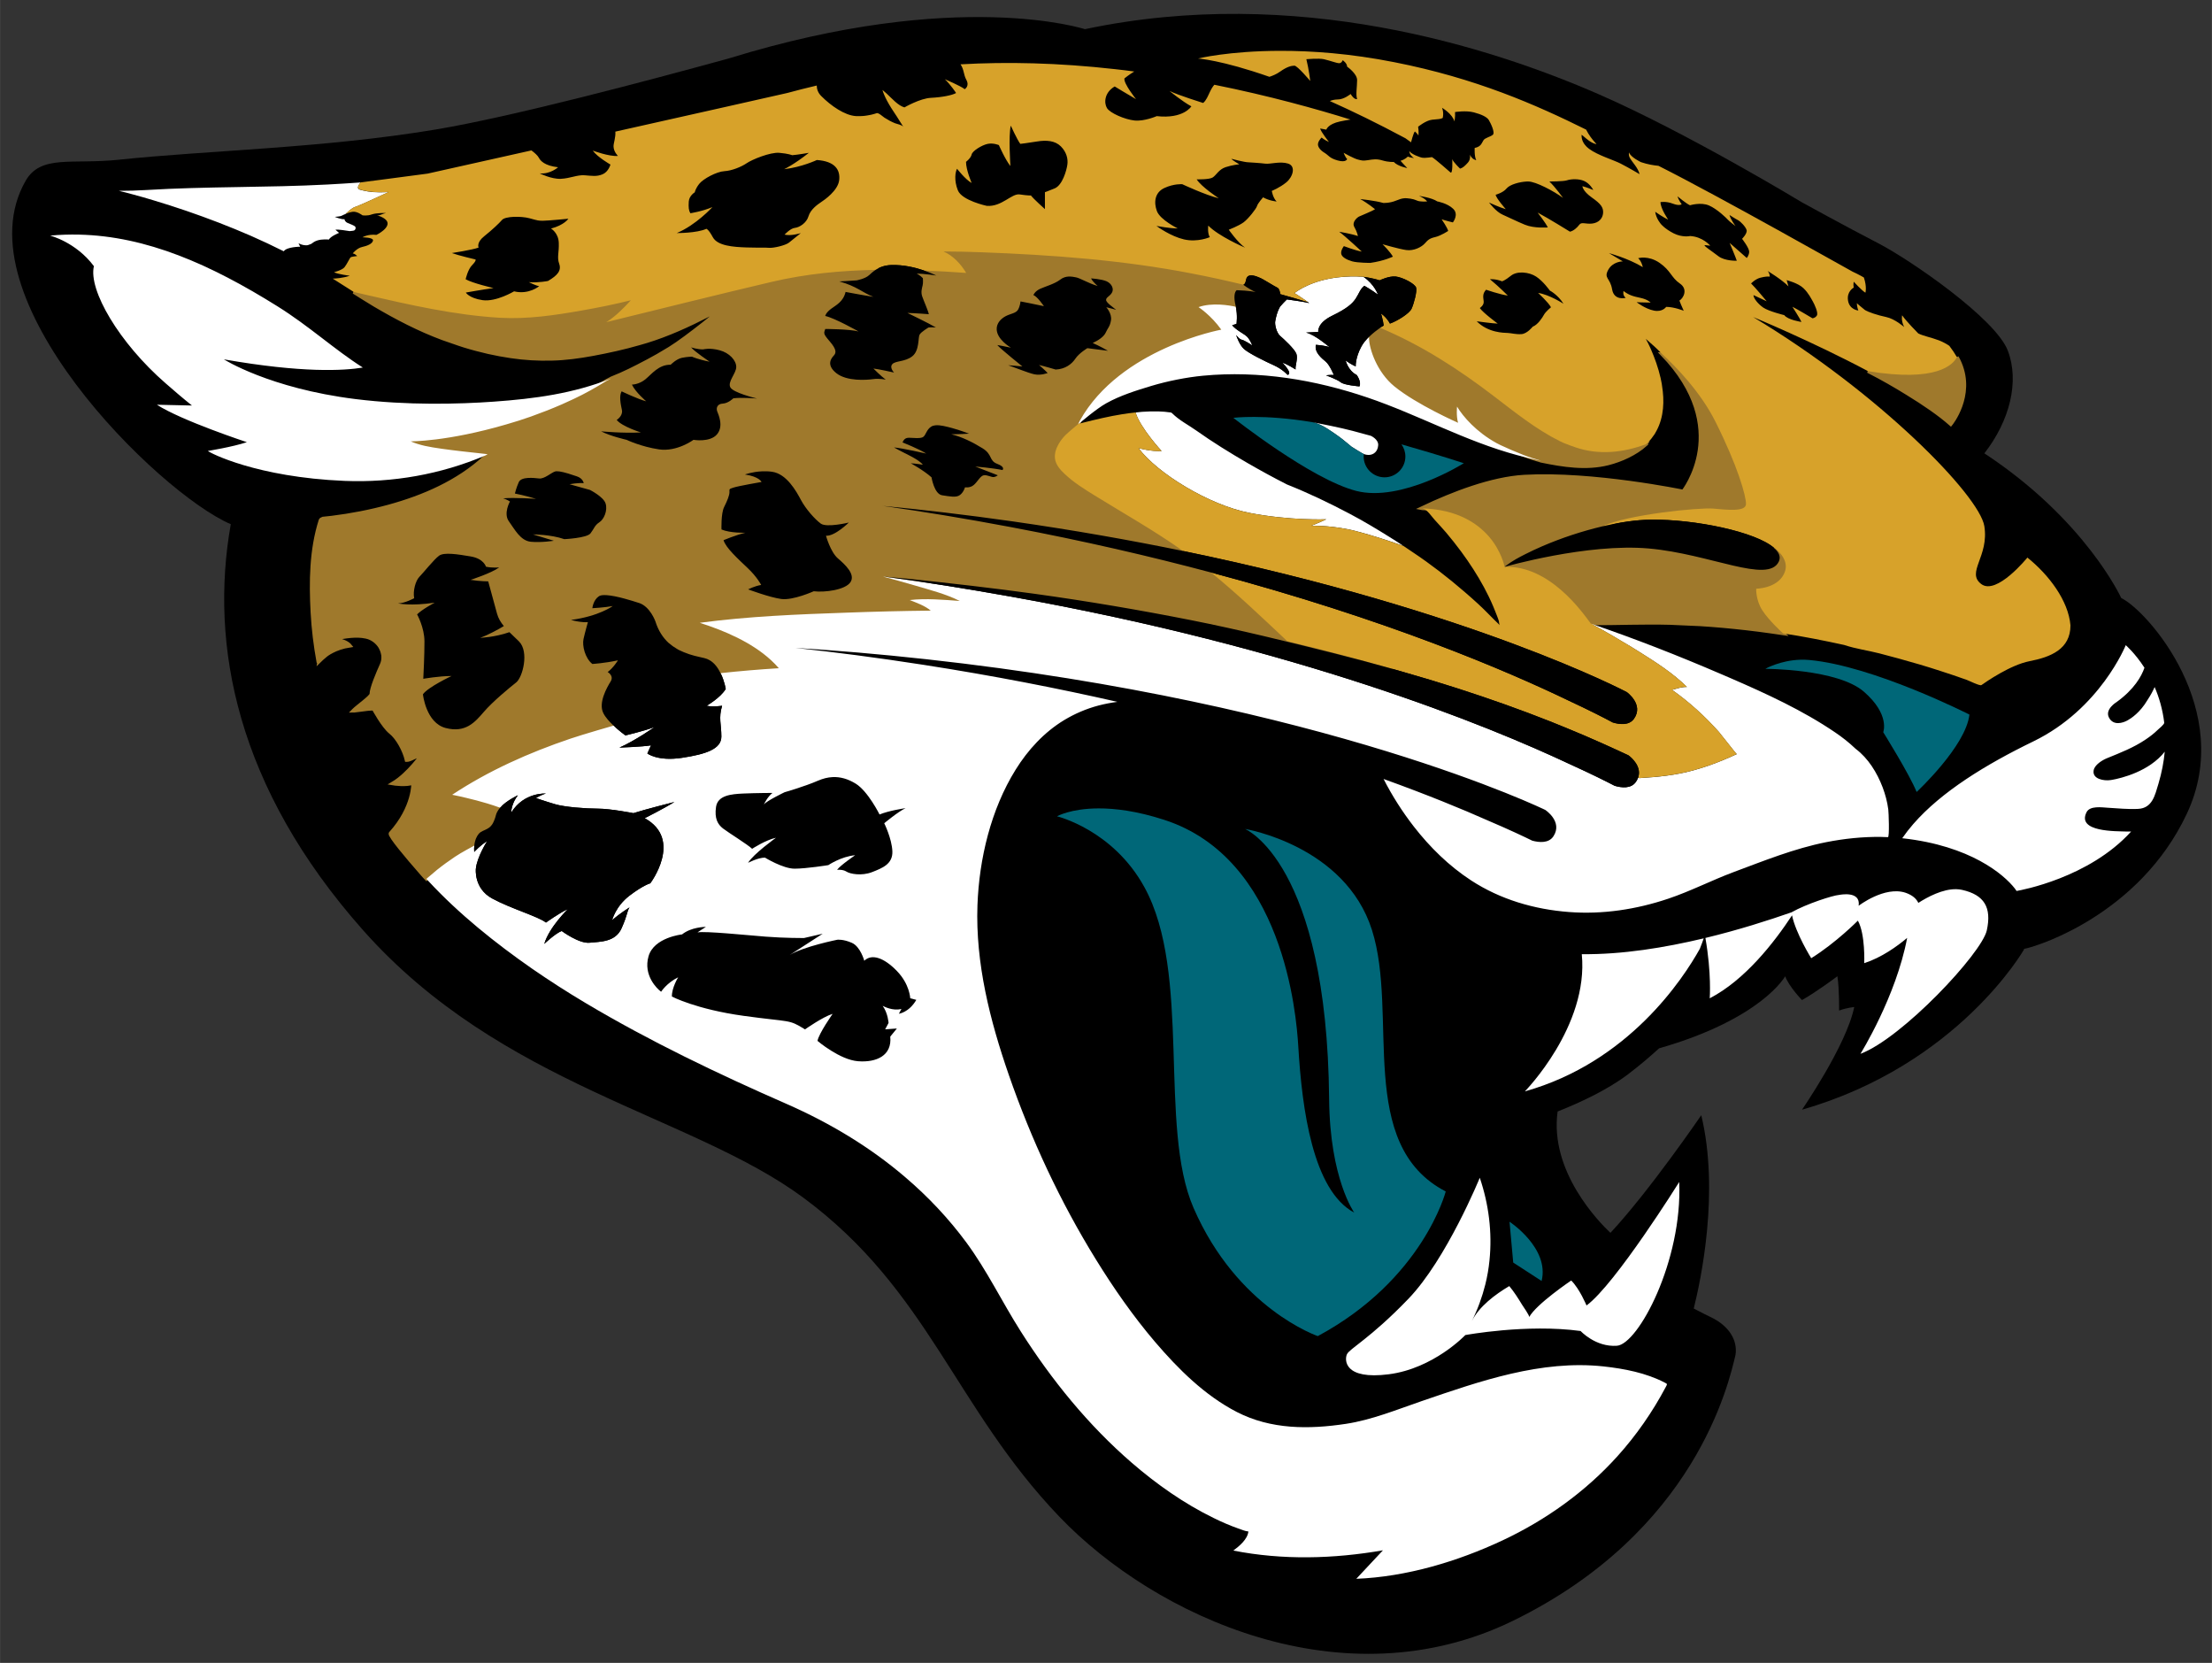 <?xml version="1.0" encoding="UTF-8" standalone="no"?>
<svg xmlns:rdf="http://www.w3.org/1999/02/22-rdf-syntax-ns#" xmlns="http://www.w3.org/2000/svg" xmlns:cc="http://creativecommons.org/ns#" xmlns:dc="http://purl.org/dc/elements/1.1/" xml:space="preserve" height="145.05" width="193" version="1.1" viewBox="0 0 193 145.055">
  <rect x="0" y="0" width="193" height="145.055" fill="#333333" stroke="none"/>
  <g transform="translate(1.062 1.206)">
    <path d="m184.02 50.958s-3.104-6.813-11.941-12.619c2.215-2.84 3.073-6.251 2.05-8.948-1.06-2.803-8.498-7.92-11.3-9.372-2.803-1.446-6.67-3.576-6.67-3.576s-9.939-6.029-17.748-9.435c-9.414-4.101-26.372-9.562-44.813-5.669 0 0-11.067-3.629-31.077 2.554-7 1.922-18.884 5.081-25.547 6.194-9.876 1.647-19.894 1.816-27.655 2.638-4.09 0.434-6.813-0.472-8.143 1.834-5.843 10.122 11.581 27.256 17.896 29.962-1.87 10.528 0.503 22.981 11.554 35.428 12.016 13.541 28.641 16.109 38.388 23.309 10.94 8.079 13.208 18.282 22.346 27.829 8.408 8.784 24.841 16.275 39.563 9.102 15.968-7.782 18.865-20.772 19.443-23.21 0.191-1.245-0.53-2.506-2.135-3.279-0.27-0.127-0.805-0.392-1.51-0.763 0.636-2.543 2.257-10.193 0.657-16.863 0 0-4.514 6.606-7.926 10.262-0.954-0.895-5.335-5.33-4.609-10.585 2.003-0.795 4.328-1.881 6.103-3.216 1.022-0.773 1.928-1.542 2.75-2.294 8.985-2.575 11.003-6.288 11.003-6.288 0.334 0.911 1.468 2.077 1.468 2.077 1.324-0.747 3.089-2.077 3.089-2.077 0.17 1.081 0.148 2.993 0.148 2.993 0.668-0.249 1.319-0.307 1.319-0.307-0.668 3.322-4.556 8.953-4.556 8.953 13.631-3.904 19.369-13.97 19.369-13.97l-0.005-0.053c0.514-0.106 0.874-0.244 0.874-0.244s9.149-2.601 13.35-11.57c4.201-8.969-3.396-17.663-5.737-18.797z"></path>
    <path d="m81.258 20.736c0.837 0.36 1.52 1.096 1.98 1.869-1.224-0.09-2.452-0.158-3.676-0.211 0.567 0.196 0.958 0.386 1.059 0.434 0 0-1.016-0.154-1.705-0.17 0 0 0.344 0.19 0.535 0.402 0 0 0.037 0.403-0.021 0.631-0.053 0.233-0.17 0.578-0.037 0.959 0.132 0.387 0.518 1.246 0.576 1.553 0 0-1.175-0.095-1.863-0.111 0 0 1.901 0.922 2.478 1.272 0 0-0.386-0.021-0.635 0 0 0-0.653 0.382-0.785 0.631-0.138 0.249 0.001 1.383-0.635 1.881-0.63 0.498-1.479 0.38-1.744 0.688-0.27 0.307 0.154 0.732 0.154 0.732s-1.377-0.313-1.801-0.35c0 0 0.656 0.661 1.074 0.969 0 0-0.539-0.123-1.096-0.049-0.556 0.079-2.284 0.212-3.211-0.514-0.922-0.731-0.438-1.307-0.227-1.535s0.264-0.521-0.346-1.23c-0.615-0.71-0.519-0.708-0.402-1.09 0 0 2.146 0.005 2.914 0.217 0 0-2.093-1.181-2.914-1.355 0 0 0.037-0.266 0.498-0.615 0.461-0.344 1.075-0.621 1.281-1.484 0 0 1.548 0.297 2.428 0.43-0.959-0.366-1.405-0.906-2.978-1.346 0 0 1.097-0.053 1.51-0.09 0 0 0.754-0.133 1.103-0.461 0.143-0.132 0.323-0.301 0.551-0.449-3.046 0.058-6.083 0.344-9.076 1.049-4.779 1.123-9.535 2.31-14.303 3.481-0.037 0.011-0.08 0.021-0.117 0.031 0.805-0.503 1.506-1.213 2.147-1.912-1.409 0.35-2.84 0.64-4.275 0.889-2.341 0.413-4.751 0.774-7.141 0.637-3.947-0.228-7.894-1.129-11.74-2.014l-1.018-0.238c0.085 0.058 1.388 0.874 1.838 1.139 1.897 1.118 3.852 2.136 5.918 2.904 0.625 0.207 1.245 0.445 1.875 0.641 0.699 0.217 1.409 0.402 2.119 0.566 0.652 0.148 1.314 0.265 1.971 0.365 1.176 0.175 2.374 0.245 3.561 0.213 1.197-0.026 2.389-0.191 3.57-0.408 1.367-0.254 2.724-0.551 4.059-0.938 0.222-0.058 0.439-0.128 0.656-0.191 1.844-0.567 3.628-1.382 5.35-2.262 0.45-0.222 0.902-0.451 1.342-0.689 0.016-0.005 0.026-0.014 0.031-0.02 0.011 0 0.021-0.006 0.031-0.012-0.026 0.032-3.2 2.666-4.758 3.619-0.339 0.207-0.684 0.412-1.033 0.613-0.567 0.323-1.15 0.631-1.732 0.928-0.498 0.26-0.995 0.498-1.498 0.721-0.265 0.117-0.531 0.228-0.801 0.334-0.016 0.005-0.025 0.016-0.041 0.021-0.138 0.069-0.277 0.143-0.42 0.217-0.911 0.567-1.844 1.097-2.818 1.553-0.011 0.005-0.025 0.009-0.041 0.02-0.323 0.154-0.646 0.302-0.975 0.445-0.005 0.005-0.016 0.006-0.021 0.012-0.011 0.005-0.017 0.004-0.027 0.01-0.885 0.387-1.796 0.737-2.691 1.06-0.715 0.249-1.435 0.486-2.166 0.688-5.176 1.515-8.334 1.478-8.334 1.478 0.35 0.159 0.821 0.301 1.256 0.396 1.558 0.35 5.288 0.679 5.463 0.732 0.016-0.005 0.026-0.006 0.031-0.012-0.011 0.011-0.107 0.117-0.309 0.297-2.331 2.135-5.308 3.428-8.338 4.26-1.632 0.445-3.299 0.768-4.979 0.975-0.26 0.032-0.514 0.058-0.779 0.084-0.106 0.037-0.181 0.086-0.207 0.145-0.826 2.58-0.852 5.366-0.709 8.047 0.079 1.441 0.254 2.876 0.514 4.301 0.005 0.005 0.004 0.016 0.004 0.021 0.185-0.185 0.408-0.387 0.662-0.594 0 0 0.769-0.636 2.109-0.832 0 0-0.016-0.021-0.059-0.053-0.016-0.016-0.037-0.037-0.059-0.053-0.286-0.244-0.725-0.366-1.111-0.424-0.106-0.026-0.207-0.036-0.297-0.047 0.026 0 0.116-0.022 0.254-0.043 0.837-0.175 1.828-0.329 2.639-0.154 0.021 0 0.037 0.001 0.059 0.012 0.493 0.111 0.927 0.439 1.191 0.863 0.026 0.048 0.047 0.09 0.068 0.133 0.032 0.058 0.059 0.116 0.08 0.174 0.005 0.016 0.01 0.032 0.016 0.043 0.021 0.058 0.042 0.121 0.053 0.18 0.016 0.058 0.027 0.117 0.037 0.176 0 0.011 0.006 0.027 0.006 0.037 0.005 0.058 0.01 0.121 0.01 0.18 0 0.217-0.041 0.434-0.137 0.641-0.318 0.705-0.896 2.05-0.896 2.559 0 0.233-1.202 1.07-1.525 1.398-0.021 0.021-0.037 0.043-0.053 0.059 0.032 0 0.07-0.006 0.102-0.006 0.021-0.005 0.052-0.004 0.078-0.01 0.355-0.032 0.706-0.096 1.06-0.133 0.196-0.016 0.375-0.031 0.518-0.031h0.018s0.826 1.535 1.467 2.049c0.641 0.509 1.212 1.596 1.408 2.428 0.005 0 0.016 0.004 0.021 0.004 0.079 0.005 0.17-0.02 0.266-0.057 0.011-0.005 0.021-0.012 0.031-0.012 0.032-0.011 0.069-0.026 0.111-0.047 0.111-0.048 0.206-0.095 0.238-0.111 0.122-0.048 0.239-0.101 0.361-0.154 0.101-0.048 0.217-0.11 0.344-0.174 0.011-0.005 0.021-0.01 0.031-0.016 0 0-1.208 1.778-2.617 2.615 0.09 0.016 1.213 0.182 1.77-0.057 0.005 0 0.01-0.006 0.016-0.006 0 0 0.097 2.123-1.975 4.412-0.143 0.159 1.541 2.158 2.574 3.328 0.042 0.048 0.08 0.089 0.117 0.137 0.032 0.037 0.069 0.074 0.09 0.105 0.079 0.09 0.159 0.175 0.217 0.238 0.064 0.079 0.11 0.134 0.137 0.16 0.074-0.064 0.642-0.551 0.934-0.789 0.503-0.403 1.027-0.778 1.562-1.139 0.503-0.344 1.668-0.965 1.668-0.965 0.005 0 0.01-0.006 0.016-0.012 0.058-0.524 0.234-0.826 0.383-1.012 0.196-0.244 0.493-0.296 0.736-0.439 0.101-0.058 0.212-0.122 0.318-0.238 0.037-0.037 0.072-0.08 0.109-0.133 0.021-0.032 0.043-0.063 0.064-0.1 0.026-0.042 0.053-0.09 0.074-0.143 0.021-0.042 0.037-0.085 0.053-0.127 0.058-0.132 0.111-0.292 0.158-0.482 0.085-0.323 0.355-0.625 0.355-0.625-0.005 0-0.016-0.006-0.016-0.006-0.371-0.138-0.747-0.255-1.123-0.371-0.599-0.18-1.207-0.339-1.816-0.482-0.403-0.095-0.811-0.19-1.225-0.27 3.179-2.103 6.696-3.671 10.314-4.894 1.208-0.408 3.772-1.139 3.772-1.139-0.36-0.334-0.714-0.726-0.895-1.092-0.45-0.895 0.317-2.241 0.635-2.75 0.323-0.514-0.254-0.832-0.254-0.832 0.514-0.387 0.896-1.022 0.896-1.022-0.011 0-0.017 0.006-0.027 0.006-1.139 0.249-2.209 0.312-2.209 0.312l-0.006-0.006c-0.636-0.509-0.889-1.594-0.762-2.172 0.127-0.572 0.381-1.473 0.381-1.473h-0.021c-0.212 0.021-0.445 0.004-0.662-0.027-0.371-0.048-0.695-0.137-0.779-0.158l-0.004-0.006c2.426-0.318 3.639-1.213 3.639-1.213-0.011 0-0.021 0.006-0.031 0.006-0.641 0.122-1.754 0.186-1.754 0.186v-0.006c0.011-0.069 0.09-0.716 0.572-1.039 0.18-0.122 0.556-0.122 1.006-0.059 0.254 0.037 0.53 0.091 0.811 0.16 0.132 0.032 0.266 0.063 0.398 0.1 0.487 0.132 0.953 0.275 1.287 0.387 0.011 0 0.011 0.006 0.021 0.006 0.959 0.323 1.408 1.6 1.408 1.6 0.26 0.826 0.668 1.425 1.15 1.875 0.005 0.005 0.01 0.012 0.016 0.012 0.222 0.196 0.46 0.365 0.709 0.508 0.095 0.064 0.197 0.118 0.303 0.16 0.101 0.048 0.201 0.094 0.307 0.137 0.307 0.127 0.62 0.227 0.922 0.307 0.196 0.053 0.393 0.102 0.578 0.139 0.095 0.021 0.191 0.041 0.281 0.062 0.17 0.037 0.322 0.101 0.465 0.186 0.429 0.244 0.741 0.689 0.953 1.129 1.69-0.18 3.392-0.329 5.082-0.43-0.212-0.249-0.44-0.481-0.684-0.703-1.7-1.568-4.08-2.574-6.215-3.258 4.249-0.567 8.545-0.736 12.82-0.885 2.447-0.09 4.896-0.149 7.338-0.176-0.514-0.429-1.223-0.678-1.838-0.922 1.436-0.164 2.933-0.026 4.369 0.08-1.224-0.615-2.611-0.965-3.92-1.352-0.922-0.27-1.848-0.53-2.775-0.773 0.016 0 0.064 0.006 0.111 0.006-0.016-0.005-0.033-0.006-0.049-0.012 0.625 0.053 1.267 0.112 1.908 0.176 0.106 0.005 0.206 0.017 0.307 0.027 3.66 0.387 7.312 0.799 10.951 1.303 4.593 0.636 9.16 1.408 13.705 2.309 4.137 0.821 8.264 1.839 12.354 2.867 1.727 0.434 3.444 0.889 5.16 1.371-2.792-0.805-5.855-1.616-9.182-2.416-2.182-2.05-4.333-4.105-6.643-5.99-5.282-1.404-11.119-2.761-17.529-3.975-4-0.752-7.708-1.36-11.141-1.842 3.502 0.334 7.289 0.773 11.379 1.355 5.33 0.763 10.268 1.642 14.834 2.58-2.49-1.769-5.128-3.248-7.719-4.848-0.895-0.551-1.818-1.128-2.586-1.853-0.392-0.366-0.81-0.827-0.863-1.389-0.011-0.106-0.011-0.216 0-0.322 0-0.005 0.006-0.016 0.006-0.021 0.005-0.069 0.015-0.138 0.031-0.207 0.005-0.021 0.01-0.043 0.016-0.064 0.005-0.016 0.018-0.031 0.018-0.047 0.021-0.053 0.041-0.123 0.057-0.176 0.011-0.032 0.027-0.068 0.043-0.1 0.228-0.53 0.635-1.012 1.043-1.352 0.058-0.048 0.113-0.1 0.182-0.158 0.042-0.037 0.085-0.063 0.127-0.105 0.058-0.048 0.111-0.091 0.164-0.139 0.064-0.048 0.126-0.106 0.174-0.148 0.005-0.005 0.006-0.004 0.012-0.004 0.021-0.016 0.041-0.039 0.062-0.055 0.011-0.011 0.027-0.021 0.037-0.031l0.012-0.01c0.021-0.016 0.036-0.027 0.047-0.043l0.143-0.291c3.523-6.32 12.338-7.936 12.338-7.936-0.911-1.277-1.986-1.971-1.986-1.971 1.187-0.418 2.676-0.16 3.248-0.033-0.005-0.026-0.005-0.052-0.016-0.078-0.191-0.768-0.101-1.214 0.09-1.367 0 0 1.287 0.042 1.668 0.18-0.138-0.064-0.714-0.354-1.096-0.656-1.483-0.355-2.978-0.685-4.467-0.971-6.05-1.176-12.241-1.626-18.387-1.853-1.097-0.042-2.193-0.068-3.295-0.068zm38.09 6.656c-0.25 0.175-0.62 0.452-0.959 0.785v0.08c0 0.975 0.705 3.016 2.205 4.24 1.944 1.59 5.564 3.18 5.564 3.18-0.174-0.615-0.09-1.41-0.09-1.41 0.53 0.879 1.682 2.204 3.445 3.18 0.113 0.064 0.233 0.123 0.361 0.182 0.546 0.26 1.261 0.566 1.977 0.848 0.521 0.205 1.112 0.389 1.565 0.514 1.899 0.392 3.915 0.711 5.82 0.234 1.145-0.286 2.399-0.854 3.295-1.658l-0.002-0.002c0.005 0 0.008-0.006 0.014-0.016-1.983 0.731-4.108 0.97-6.144 0.27-0.337-0.116-0.687-0.237-1.025-0.381-0.128-0.053-0.251-0.112-0.377-0.176-2.042-1.023-3.89-2.507-5.699-3.891-3.101-2.375-6.345-4.468-9.949-5.979zm24.611 2.287c6.254 6.466 1.84 11.986 1.84 11.986s-7.877-1.633-13.855-1.299c-2.852 0.164-6.219 1.457-8.965 2.762 0.026 0.005 0.055 0.004 0.076 0.01h0.01c0.588 0.021 1.125 0.08 1.623 0.176 0.328 0.063 0.641 0.137 0.932 0.229 0.88 0.27 1.6 0.651 2.178 1.08 0.197 0.144 0.378 0.291 0.541 0.445 0.086 0.074 0.166 0.152 0.24 0.232 1.361 1.389 1.643 2.938 1.643 2.938 0-0 0.002 0 0.002 0 0.052-0.042 0.109-0.091 0.172-0.139 0.514-0.381 1.078-0.689 1.65-0.975 0.471-0.238 0.952-0.461 1.44-0.674 1.707-0.737 3.494-1.325 5.307-1.754 2.152-1.023 8.397-1.637 9.621-1.537 1.23 0.106 2.867 0.308 2.867-0.408 0-0.716-0.715-3.276-2.66-7.162-1.293-2.581-3.388-4.744-4.66-5.91zm-13.736 18.559c3.91-0.142 6.752 3.917 7.51 4.939h0.035 0.07 0.006c2.257 0 4.543-0.096 6.811-0.037 0.255 0.006 2.493 0.107 2.615 0.117 0.656 0.042 1.307 0.09 1.959 0.148 1.414 0.127 2.83 0.288 4.234 0.488 0.35 0.047 0.701 0.1 1.051 0.152 0 0-1.23-1.112-1.812-2.018-0.583-0.913-0.531-1.877-0.531-1.877l0.002-0.002c1.474-0.09 2.327-0.767 2.545-1.631 0.259-1.039-0.891-1.887-0.891-1.887l-0.07-0.027c0.424 0.376 0.589 0.774 0.393 1.182-0.944 1.946-5.954-0.668-11.328-1.15-5.37-0.482-12.598 1.602-12.598 1.602zm39.459-18.293c-0.323 0.647-1.732 2.215-7.754 1.225 0.037 0.021 0.078 0.038 0.115 0.059 1.087 0.552 2.237 1.209 3.312 1.877 1.474 0.902 2.804 1.813 3.795 2.688 0 0 2.005-2.444 0.807-5.295-0.063-0.159-0.148-0.324-0.238-0.488-0.01-0.021-0.026-0.043-0.037-0.064z" transform="translate(-.001)" stroke="#9f792c" stroke-width=".312" fill="#9f792c"></path>
    <path d="m30.398 14.709c-0.96 0.069-1.925 0.127-2.885 0.18-5.279 0.28-10.564 0.159-15.838 0.482-0.784 0.048-1.56 0.068-2.344 0.068h-0.031c0.43 0.095 0.859 0.214 1.283 0.33 0.578 0.154 1.15 0.317 1.723 0.492 1.929 0.577 3.843 1.231 5.725 1.957 0.933 0.361 1.86 0.741 2.777 1.139 0.975 0.429 1.94 0.881 2.889 1.357 0.259-0.398 1.432-0.398 1.432-0.398l-0.148-0.307s0.328 0.206 0.736 0.18c0.032 0 0.054-0.005 0.08-0.01 0.111-0.042 0.212-0.08 0.297-0.111 0.132-0.084 0.244-0.202 0.498-0.287 0.435-0.154 1.039-0.09 1.039-0.09 0.164-0.297 0.891-0.582 0.891-0.582-0.143-0.133-0.318-0.275-0.318-0.275 0.291-0.048 0.96 0.089 1.24 0.121 0.192-0.016 0.345-0.033 0.402-0.064 0.011-0.005 0.017-0.01 0.027-0.016 0.079-0.064 0.133-0.195 0.059-0.312-0.138-0.127-0.446-0.222-0.658-0.318-0.244-0.111-0.269-0.27-0.275-0.312-0.004-0.01-0.004-0.016-0.01-0.021-0.254 0.048-0.84-0.201-0.84-0.201s0.491-0.027 0.617-0.107c0.058-0.031 0.174-0.088 0.322-0.146l0.049-0.049c0.011-0.005 0.02-0.016 0.025-0.021 0.016-0.015 0.038-0.03 0.049-0.041 0.011-0.011 0.02-0.018 0.02-0.018s0.404-0.403 0.717-0.492c0.312-0.085 2.894-1.287 2.894-1.287s-0.706 0.042-1.338 0c-0.668-0.048-1.201-0.223-1.201-0.223-0.276-0.096-0.064-0.419 0.096-0.615zm-24.552 4.551c-0.84-0.019-1.685 0.007-2.539 0.086 0 0 2.243 0.552 3.822 2.666-0.494 2.078 2.194 6.685 6.254 10.215 0.705 0.614 1.468 1.277 2.301 1.94-0.731-0.015-3.059-0.068-3.059-0.068 2.152 1.389 7.852 3.266 7.852 3.266-1.251 0.418-3.404 0.764-3.404 0.764 0.142 0.159 4.256 2.296 11.926 2.613 4.21 0.17 8.392-0.568 12.271-2.211 0.038-0.016 0.064-0.032 0.09-0.043 0.064-0.037 0.101-0.058 0.123-0.068-0.175-0.053-3.906-0.38-5.465-0.73-0.43-0.095-0.903-0.24-1.252-0.398 0 0 3.153 0.038 8.332-1.473 0.732-0.206 1.454-0.44 2.164-0.689 0.901-0.324 1.806-0.674 2.691-1.06 0.011-0.005 0.016-0.006 0.027-0.012 0.005-0.005 0.017-0.004 0.021-0.01 0.328-0.142 0.651-0.292 0.975-0.445 0.016-0.011 0.032-0.016 0.043-0.021 0.975-0.456 1.909-0.985 2.82-1.553 0.144-0.074 0.28-0.147 0.418-0.217-3.308 1.315-6.675 1.765-10.236 2.019-3.064 0.217-7.522 0.34-12.086-0.227-7.5-0.938-11.465-3.463-11.465-3.463 6.854 1.203 10.474 0.99 12.123 0.715-2.502-1.59-4.648-3.593-7.447-5.342-5.848-3.656-11.422-6.117-17.3-6.253zm111.47 3.648c-1.109-0.027-3.561 0.09-5.441 1.449l0.207 0.129c0.021 0.016 0.047 0.026 0.068 0.041 0.048 0.032 0.096 0.063 0.145 0.096 0.026 0.011 0.045 0.027 0.066 0.043 0.053 0.032 0.101 0.067 0.148 0.1 0.016 0.011 0.033 0.022 0.049 0.033 0.064 0.042 0.127 0.085 0.186 0.127 0 0 0.006 0.004 0.012 0.004 0.052 0.037 0.099 0.069 0.141 0.102 0.016 0.015 0.039 0.027 0.055 0.043 0.026 0.016 0.047 0.031 0.068 0.047 0.016 0.011 0.032 0.027 0.047 0.033 0.006 0.005 0.007 0.01 0.012 0.01 0.022 0.016 0.031 0.026 0.047 0.037 0 0 0.007 0.006 0.012 0.006 0.016 0.011 0.025 0.02 0.025 0.02-0.483-0.117-1.479-0.254-1.945-0.318-0.139 0.138-0.445 0.446-0.572 0.605 0 0-0.281 0.365-0.445 1.303-0.052 0.302 0.116 0.999 0.424 1.27 0.307 0.265 1.268 1.148 1.422 1.566 0.155 0.424-0.128 1.083-0.065 1.369 0 0-0.742-0.477-1.16-0.594 0.084 0.085 0.932 0.954 0.455 1.065 0 0-0.424-0.491-1.193-0.836-0.769-0.345-2.184-1.041-2.607-1.422-0.398-0.361-0.657-1.123-0.684-1.219 0.047 0.064 0.281 0.377 0.492 0.414 0.213 0.037 0.838 0.439 0.918 0.492-0.026-0.063-0.244-0.587-0.498-0.799-0.265-0.234-0.916-0.542-1.262-0.961l0.381-0.117s0.107-0.752-0.062-1.494c-0.573-0.127-2.062-0.387-3.25 0.031 0 0 1.078 0.694 1.988 1.967 0 0-8.815 1.617-12.34 7.936l-0.145 0.291s-0.015 0.018-0.047 0.049c0.048-0.037 0.074-0.059 0.074-0.059s0.01-0.001 0.025-0.006h0.006c0-0.006 0.001-0.006 0.006-0.006 0.138-0.116 1.527-1.307 2.375-1.779 1.235-0.689 2.612-1.115 3.959-1.523 1.399-0.418 3.038-0.747 4.49-0.885 4.919-0.466 9.786 0.355 14.35 1.902 4.441 1.506 8.529 3.812 13.082 5.031 0.58 0.156 1.163 0.295 1.75 0.42 0.109 0.023 0.219 0.044 0.328 0.066-0.452-0.125-1.041-0.307-1.561-0.512-0.715-0.281-1.431-0.588-1.977-0.848-0.128-0.059-0.248-0.118-0.361-0.182-1.764-0.975-2.913-2.3-3.443-3.18 0 0-0.086 0.795 0.088 1.41 0 0-3.62-1.592-5.564-3.182-1.5-1.224-2.205-3.266-2.205-4.24v-0.08c-0.265 0.254-0.508 0.542-0.672 0.85-0.536 0.986-0.494 1.732-0.494 1.732s-0.461-0.196-0.879-0.52c0 0 0.211 0.891 0.965 1.268 0 0 0.43 0.568 0.244 0.996 0 0-1.321-0.106-1.629-0.355-0.307-0.255-1.287-0.609-1.287-0.609s0.328-0.053 0.678-0.031c0 0-0.354-0.863-0.693-1.154-0.34-0.287-1.025-0.812-0.871-1.48 0 0 0.807 0.057 1.193 0.211 0 0-1.272-1.103-2.051-1.277l1.064-0.057s-0.143-0.753 1.209-1.41c1.357-0.657 1.775-1.076 2.062-1.5 0.28-0.424 0.397-0.859 0.752-1.113 0 0 0.664 0.376 1.188 0.773 0 0-0.302-0.895-1.262-1.553 0 0-0.22-0.026-0.59-0.035zm-17.301 11.777c-0.471-0.016-0.948-0.001-1.42 0.031-0.037 0.006-0.578 0.064-0.578 0.059 0.419 1.357 2.273 3.359 2.273 3.359-0.88 0.064-2.01-0.248-2.01-0.248 1.633 2.194 6.149 4.955 9.664 5.644 3.514 0.689 6.711 0.562 6.711 0.562-0.499 0.254-1.314 0.566-1.314 0.566s1.378-0.064 3.26 0.312c0.244 0.048 0.508 0.112 0.795 0.191 1.246 0.318 2.788 0.833 3.695 1.15 0.106 0.035 0.205 0.071 0.291 0.102-0.436-0.291-0.874-0.579-1.324-0.85-0.922-0.578-2.189-1.341-3.361-1.955-1.775-0.938-3.6-1.812-5.471-2.555-1.167-0.593-2.312-1.219-3.441-1.871-1.526-0.885-3.041-1.819-4.482-2.842-0.684-0.482-1.478-0.886-2.072-1.478-0.038-0.038-0.086-0.079-0.123-0.084-0.371-0.058-0.742-0.086-1.092-0.096zm13.523 0.953c0.78 0.18 1.608 0.805 2.232 1.244 0.382 0.271 0.725 0.589 1.092 0.875 0.074 0.058 1.027 0.643 1.07 0.643 0.132 0.048 0.275 0.08 0.408 0.08 0.466 0 0.815-0.319 0.848-0.844h0.002c0.032-0.53-0.643-0.826-0.643-0.826-0.504-0.138-1.018-0.282-1.57-0.426-1.096-0.291-2.962-0.656-3.439-0.746zm-37.552 13.454c0.927 0.244 1.854 0.503 2.775 0.773 1.308 0.387 2.696 0.737 3.92 1.352-1.436-0.106-2.933-0.244-4.369-0.08 0.615 0.244 1.324 0.493 1.838 0.922-2.442 0.026-4.891 0.086-7.338 0.176-4.275 0.148-8.572 0.318-12.82 0.885 2.135 0.683 4.514 1.69 6.215 3.258 0.244 0.222 0.472 0.456 0.684 0.705-1.69 0.101-3.39 0.248-5.08 0.428l0.004 0.006c0.334 0.683 0.445 1.373 0.445 1.373-0.445 0.763-1.664 1.467-1.664 1.467 0.577 0.127 1.346 0 1.346 0-0.323 1.086-0.062 1.599-0.062 2.686 0 1.091-1.347 1.542-3.455 1.859-2.108 0.318-3.004-0.381-3.004-0.381l0.318-0.711c-0.705 0.127-2.754 0.197-2.754 0.197 1.346-0.583 3.072-1.797 3.072-1.797-0.826 0.323-2.549 0.736-2.549 0.736s-0.519-0.37-1.033-0.857c0 0-2.564 0.731-3.772 1.139-3.618 1.224-7.136 2.792-10.314 4.894 0.413 0.079 0.822 0.174 1.225 0.27 0.609 0.143 1.218 0.302 1.816 0.482 0.376 0.117 0.752 0.233 1.123 0.371 0 0 0.01 0.006 0.016 0.006 0.562-0.63 1.559-1.086 1.559-1.086-0.519 0.652-0.583 1.339-0.588 1.482 0.005 0.005 0.01 0.006 0.016 0.006 1.123-1.78 3.019-1.637 3.019-1.637-0.392 0.101-0.879 0.393-0.879 0.393s0.83 0.291 1.662 0.535c0.832 0.249 2.687 0.391 3.768 0.391 1.075 0 3.078 0.393 3.078 0.393 0.879-0.291 3.576-0.975 3.576-0.975-0.932 0.583-2.592 1.414-2.592 1.414 3.375 1.859 0.488 5.68 0.488 5.68s-0.594 0.147-1.812 1.074c-1.224 0.932-1.52 2.152-1.52 2.152 0.636-0.583 1.52-1.123 1.52-1.123-0.249 0.392-0.147 0.588-0.688 1.807-0.535 1.224-1.86 1.176-2.787 1.272-0.927 0.101-2.443-1.023-2.443-1.023-0.54 0.196-1.52 1.123-1.52 1.123 0.44-1.468 2.055-3.029 2.055-3.029-0.683 0.291-1.906 1.17-1.906 1.17-0.683-0.535-3.089-1.224-4.699-2.103-1.616-0.879-1.42-2.59-1.42-2.59 0.101-1.028 0.98-2.4 0.98-2.4-0.54 0.297-1.123 0.934-1.123 0.934-0.016-0.201-0.01-0.377 0.006-0.541v-0.016c-0.005 0.005-0.01 0.01-0.016 0.01 0 0-1.167 0.62-1.67 0.965-0.535 0.36-1.059 0.736-1.562 1.139-0.291 0.238-0.857 0.726-0.932 0.789 0.085 0.095 0.148 0.164 0.18 0.195 2.675 2.882 5.822 5.398 9.049 7.644 1.52 1.049 3.072 2.045 4.656 2.988 5.631 3.353 11.581 6.193 17.578 8.82 3.714 1.632 7.242 3.736 10.33 6.385 1.976 1.685 3.771 3.587 5.318 5.68 1.801 2.442 3.116 5.191 4.742 7.75 2.691 4.238 5.896 8.19 9.699 11.475 2.172 1.875 4.551 3.55 7.131 4.811 0.699 0.344 1.414 0.656 2.15 0.916 0.275 0.095 0.594 0.237 0.891 0.264-0.079 0.689-0.79 1.277-1.314 1.664 4.302 0.848 8.756 0.725 13.053-0.021-0.768 0.826-1.546 1.653-2.324 2.484 4.365-0.17 8.84-1.51 12.766-3.353 3.777-1.775 7.227-4.238 10.029-7.348 1.642-1.822 3.051-3.851 4.201-6.018 0.138-0.265 0.169-0.276-0.08-0.393-1.621-0.848-3.539-1.218-5.34-1.414-5.457-0.588-10.775 1.282-15.855 3.019-2.161 0.742-4.364 1.648-6.637 1.992-3.226 0.487-6.527 0.498-9.504-1.033-2.798-1.441-5.117-3.75-7.146-6.123-1.912-2.246-3.608-4.679-5.16-7.195-3.126-5.059-5.642-10.469-7.592-16.084-1.642-4.736-2.918-9.747-2.738-14.801 0.148-4.058 1.171-8.355 3.332-11.83 1.07-1.722 2.478-3.257 4.221-4.316 0.938-0.567 1.946-0.997 3-1.277 0.546-0.143 1.097-0.248 1.658-0.322-5.124-1.166-10.761-2.273-16.901-3.227-4.021-0.625-7.746-1.108-11.195-1.478 3.507 0.217 7.312 0.536 11.418 0.986 34.949 3.841 54.014 13.148 54.014 13.148s1.553 1.023 0.705 2.305c-0.408 0.615-1.245 0.539-1.844 0.375-0.668-0.328-1.982-0.954-3.91-1.775-2.183-0.969-5.213-2.219-9.064-3.607 0.747 1.462 1.633 2.851 2.639 4.148 1.409 1.812 3.072 3.444 5.006 4.705 2.553 1.663 5.515 2.526 8.545 2.754 2.935 0.222 5.865-0.228 8.641-1.16 1.96-0.657 3.798-1.61 5.727-2.33 2.665-0.991 5.276-2.051 8.078-2.607 1.568-0.307 3.17-0.476 4.769-0.455 0.201 0.005 0.402 0.011 0.604 0.021 0.148 0.005 0.063-2.193 0.031-2.416-0.085-0.657-0.259-1.308-0.492-1.928-0.487-1.277-1.25-2.528-2.352-3.359-0.021-0.021-0.037-0.032-0.059-0.053-0.535-0.509-1.124-0.97-1.744-1.389-2.808-1.907-5.963-3.358-9.078-4.709-0.281-0.122-0.562-0.243-0.848-0.365-3.729-1.605-7.534-3.099-11.369-4.402 0.625 0.334 1.245 0.682 1.859 1.037 0.111 0.064 0.222 0.134 0.328 0.197 0.154 0.09 0.307 0.185 0.461 0.275 0.535 0.313 1.075 0.63 1.6 0.969 1.42 0.89 2.913 1.844 4.121 3.041-0.217-0.005-0.445 0.027-0.662 0.08-0.217 0.053-0.433 0.116-0.635 0.174 1.504 1.06 2.871 2.305 4.09 3.672 0.159 0.175 1.514 1.934 1.557 1.934-0.826 0.381-1.664 0.731-2.527 1.027-0.424 0.143-0.846 0.276-1.275 0.393-1.526 0.419-3.063 0.573-4.637 0.668-0.042 0.005-0.1-0.001-0.174-0.012l-0.006 0.012c-0.042 0.111-0.1 0.227-0.18 0.338-0.419 0.609-1.251 0.515-1.85 0.34-0.662-0.344-1.96-1.002-3.867-1.865-7.21-3.397-23.77-10.173-48.874-14.65-3.915-0.699-7.49-1.266-10.86-1.711-0.005 0-0.016 0.001-0.021-0.004-0.021 0-0.063-0.006-0.105-0.012-0.048 0-0.095-0.006-0.111-0.006zm108.43 5.981s-2.224 5.56-8.059 8.391c-4.184 2.031-8.024 4.394-10.479 7.209-0.35 0.403-0.673 0.817-0.965 1.24l0.043 0.004c5.915 0.657 8.82 3.154 9.773 4.369 0.065 0.084 0.116 0.159 0.164 0.229 0 0 0.005-0.001 0.021-0.006 0.366-0.065 6.303-1.135 9.971-5.18-0.133 0.005-0.267 0.005-0.398 0-0.902-0.037-4.368 0.059-3.492-1.685 0.291-0.583 1.33-0.422 1.846-0.391 0.891 0.053 1.775 0.147 2.664 0.1 1.231-0.069 1.458-1.181 1.766-2.199 0.292-0.985 0.466-1.914 0.547-2.789-1.357 1.728-3.795 2.313-4.596 2.455-0.054 0.011-0.102 0.016-0.139 0.021-0.546 0.085-1.61-0.08-1.467-0.854 0.085-0.477 0.742-0.881 1.154-1.051 1.172-0.477 2.323-0.922 3.377-1.633 0.381-0.254 0.741-0.53 1.07-0.854 0.09-0.085 0.573-0.471 0.557-0.613-0.144-1.188-0.455-2.226-0.838-3.111-0.127 0.297-0.334 0.693-0.625 1.133-0.647 1.102-1.447 1.612-1.734 1.772-0.423 0.238-1.25 0.487-1.627-0.244-0.381-0.726 0.668-1.352 0.668-1.352 1.548-1.119 2.175-2.252 2.43-2.994-0.833-1.288-1.633-1.967-1.633-1.967zm-14.781 21.285c-1.198-0.03-2.528 0.69-3.316 1.195-0.17-0.355-0.494-0.668-1.103-0.881-1.835-0.619-4.104 1.131-4.104 1.131 0.191-1.336-1.637-0.955-1.711-0.945-0.541 0.042-2.811 0.765-4.152 1.518-1.987 0.694-4.611 1.537-7.51 2.236 0.546 3.091 0.377 5.264 0.377 5.264 3.08-1.595 5.629-4.872 7.182-7.236 0.334 1.59 1.674 3.738 1.674 3.738 2.153-1.336 4.072-3.277 4.072-3.277 0.663 1.198 0.553 3.711 0.553 3.711 1.515-0.493 2.872-1.469 3.746-2.205-0.97 5.131-4.076 10.113-4.076 10.113 3.637-1.367 10.575-8.756 11.025-10.766 0.441-2.008-0.222-3.101-2.152-3.535-0.164-0.038-0.333-0.056-0.504-0.061zm-22.043 4.289c-3.371 0.805-7.104 1.421-10.639 1.379 0.619 6.291-4.967 11.969-4.967 11.969 9.053-2.539 13.808-9.821 15.266-12.436 0.154-0.386 0.27-0.706 0.34-0.912zm-19.54 20.884s-2.89 7.09-6.225 10.557c-3.334 3.466-5.157 4.353-5.369 4.846-0.212 0.483-0.254 2.241 3.658 1.738 3.912-0.504 6.674-3.42 6.674-3.42s5.354-0.995 10.061-0.354c0 0 1.304 1.42 3.164 1.287 1.861-0.127 5.731-7.41 5.439-14.285 0 0-5.576 8.928-8.088 10.771 0 0-0.601-1.456-1.336-2.178 0 0-3.061 2.062-3.67 3.195 0.063-0.116-0.55-0.965-0.613-1.076-0.345-0.566-0.696-1.124-1.121-1.633-1.218 0.721-2.628 1.771-3.269 3.059 0.514-1.033 0.901-2.093 1.182-3.211 0.17-0.689 0.292-1.389 0.361-2.094 0.248-2.427-0.063-4.898-0.848-7.203z" fill="#fff" transform="translate(-.001)"></path>
    <path d="m110.66 3.228c-4.509 0.005-7.191 0.67-7.191 0.67s2.021 0.122 6.229 1.596c0.265-0.085 0.615-0.228 0.928-0.451 0.605-0.434 0.997-0.52 1.256-0.52 0.26 0 1.379 1.336 1.379 1.336s-0.123-1.033-0.34-1.902c0 0 1.103-0.095 1.522 0 0.616 0.144 1.125 0.35 1.342 0.35 0.218 0 0.307-0.262 0.307-0.262s0.387 0.257 0.387 0.564c0 0 0.871 0.603 0.871 1.17 0 0.562-0.133 1.298 0 1.648 0 0-0.219 0.128-0.568-0.434 0 0-0.56 0.477-1.123 0.477-0.266 0-0.504 0.063-0.689 0.137 1.94 0.865 4.134 1.93 6.6 3.25 0 0 0.28 0.197 0.486 0.35 0 0 0.203-0.82 0.336-0.947 0 0 0.254 0.227 0.307 0.359 0 0 0.047-0.361-0.027-0.77 0 0 0.69-0.56 1.225-0.613 0.541-0.053 0.748-0.049 0.922-0.154 0 0 0.122-0.429-0.059-0.885 0 0 0.903 0.523 1.082 1.191 0 0 0.079-0.407 0.053-0.82 0 0 0.945-0.153 1.639 0.027 0.689 0.18 1.151 0.412 1.305 0.666 0.154 0.254 0.583 1.114 0.344 1.299-0.244 0.186-0.679 0.26-0.807 0.467-0.127 0.201-0.179 0.381-0.359 0.508-0.175 0.127-0.408 0.16-0.408 0.16s-0.047 0.711 0.133 1.07c0 0-0.367-0.048-0.547-0.482 0 0 0.085 0.403-0.174 0.689-0.254 0.281-0.431 0.457-0.686 0.531 0 0-0.631-0.6-0.684-0.834 0 0 0.07 1.416-0.174 1.15 0 0-1.331-1.177-1.596-1.32 0 0-0.572 0.085-0.799 0.059-0.233-0.021-1.025-0.328-1.178-0.588 0 0-0.029 0.308 0.406 0.615 0 0-0.391-0.063-0.539-0.133 0 0-0.228 0.26-0.637 0.365 0 0 0.41 0.462 0.59 0.637 0 0-0.808-0.144-1.174-0.531 0 0-0.464 0.023-0.975-0.131-0.513-0.154-0.822-0.102-1.283-0.027-0.46 0.074-0.535 0.026-0.869-0.053-0.334-0.075-1.25-0.588-1.25-0.588s0.152 0.409 0.307 0.541c0 0-0.079 0.334-0.82 0.127-0.742-0.207-0.771-0.435-1.152-0.668-0.386-0.227-0.641-0.562-0.561-0.844 0.074-0.281 0.307-0.488 0.307-0.488s0.229 0.207 0.637 0.387c0 0-0.688-0.868-0.768-1.176 0 0 0.36 0.074 0.541 0.1 0 0 0.125-0.487 1.201-0.715 0.361-0.079 0.664-0.127 0.908-0.164-2.96-0.922-7.1-2.077-11.88-3.037-0.08 0.091-0.143 0.18-0.201 0.275-0.069 0.111-0.129 0.228-0.188 0.35-0.175 0.361-0.308 0.727-0.588 0.965 0 0-2.221-0.694-2.936-1.049 0 0 1.124 0.924 1.908 1.342 0 0-0.676 1.118-3.023 0.854 0 0-1.085 0.472-1.94 0.381-0.846-0.089-2.138-0.646-2.403-1.086-0.266-0.441-0.235-1.353 0.677-1.883 0 0 1.245 0.758 1.859 1.107 0 0-1.096-1.367-1.012-1.807 0 0 0.391-0.323 0.857-0.604-0.545-0.074-1.096-0.144-1.652-0.203-5.025-0.567-9.472-0.652-13.506-0.424 0.319 0.461 0.253 0.89 0.508 1.352 0.307 0.562-0.143 0.816-0.143 0.816-0.334-0.276-1.732-0.869-1.732-0.869 0.53 0.504 0.98 1.203 0.98 1.203-0.334 0.197-1.224 0.372-2.184 0.42-0.959 0.043-2.322 0.836-2.322 0.836-0.573-0.17-1.06-0.752-1.543-1.197-0.09-0.079-0.174-0.149-0.238-0.207-0.021-0.021-0.049-0.037-0.064-0.053-0.016-0.011-0.025-0.021-0.035-0.031-0.016-0.005-0.033-0.021-0.049-0.031 0.022 0.021 0.043 0.1 0.059 0.152 0 0.006-0.001 0.01 0.004 0.016 0 0.005 0.001 0.012 0.006 0.018 0.032 0.085 0.063 0.163 0.096 0.242 0.068 0.159 0.144 0.325 0.229 0.479 0.244 0.466 0.534 0.905 0.826 1.34 0.005 0.005 0.01 0.016 0.016 0.021 0.122 0.195 0.234 0.378 0.33 0.525 0.042 0.059 0.078 0.11 0.109 0.168 0.011 0.016 0.016 0.028 0.021 0.039 0.016 0.021 0.027 0.035 0.037 0.057 0.016 0.032 0.033 0.049 0.043 0.064 0.005 0.011 0.016 0.026 0.021 0.037 0.016 0.016 0.021 0.032 0.025 0.043-0.121-0.154-0.502-0.227-0.688-0.291-0.011-0.005-0.023-0.006-0.033-0.012-0.317-0.127-0.615-0.291-0.906-0.477-0.005-0.005-0.011-0.01-0.016-0.01-0.132-0.091-0.519-0.447-0.678-0.389 0 0-0.033 0.011-0.096 0.033-0.016 0.006-0.042 0.009-0.064 0.02-0.037 0.011-0.079 0.022-0.121 0.033-0.048 0.011-0.097 0.025-0.154 0.041-0.048 0.011-0.099 0.023-0.158 0.033-0.068 0.016-0.149 0.025-0.229 0.041-0.138 0.026-0.271 0.038-0.408 0.049h-0.021c-0.17 0.01-0.361 0.016-0.551 0.006-0.981-0.059-2.183-0.897-3.021-1.74-0.302-0.296-0.397-0.624-0.403-0.926-0.874 0.207-1.732 0.422-2.57 0.65-1.251 0.291-8.053 1.812-15.002 3.371 0.042 0.483-0.158 1.003-0.158 1.273 0 0.483 0.387 0.848 0.387 0.848-0.795 0.064-2.199-0.467-2.199-0.467 0.398 0.567 1.543 1.219 1.543 1.219s-0.166 0.632-0.691 0.85c-0.524 0.217-0.921 0.132-1.572 0.084-0.657-0.043-1.224 0.266-2.057 0.309-0.832 0.042-1.852-0.473-1.852-0.473 0.918 0.085 1.602-0.535 1.602-0.535-1.177-0.133-1.543-0.569-1.676-0.828-0.095-0.191-0.386-0.449-0.65-0.641-5.105 1.14-9.055 2.023-9.055 2.023-3.233 0.435-5.846 0.764-5.846 0.764-0.159 0.197-0.372 0.521-0.096 0.617 0 0 0.534 0.173 1.201 0.221 0.631 0.042 1.338 0 1.338 0s-2.583 1.204-2.894 1.289c-0.313 0.09-0.717 0.492-0.717 0.492s-0.009 0.005-0.02 0.016c-0.011 0.011-0.033 0.028-0.049 0.043-0.005 0.006-0.015 0.016-0.025 0.021l-0.049 0.047c0.181-0.079 0.409-0.153 0.621-0.18 0.387-0.052 0.848 0.307 0.848 0.307s0.409 0.075 0.816-0.078c0.419-0.148 1.271-0.127 1.228-0.117-0.265 0.043-0.528 0.223-0.783 0.223 0.207 0 0.488 0.143 0.652 0.26 0.758 0.514-0.203 1.181-0.695 1.42-0.752-0.085-1.219 0.213-1.219 0.213s0.97 0 0.922 0.281c-0.053 0.281-0.486 0.46-0.947 0.561-0.461 0.101-0.822 0.562-0.822 0.562 0.207 0.026 0.387 0.229 0.387 0.229s-0.489 0.052-0.562 0.105c-0.08 0.048-0.334 0.615-0.541 0.869-0.202 0.255-0.916 0.436-0.916 0.436 0.328 0.181 1.377 0.307 1.377 0.307-0.579 0.207-1.255 0.244-1.488 0.254 0.164 0.101 1.766 1.119 1.824 1.156 0.005 0 0.004 0.004 0.01 0.004 0.34 0.08 0.679 0.16 1.018 0.24 3.848 0.885 7.792 1.786 11.74 2.014 2.385 0.138 4.798-0.222 7.141-0.635 1.437-0.25 2.868-0.541 4.277-0.891-0.64 0.699-1.34 1.409-2.147 1.912 0.037-0.011 0.08-0.021 0.117-0.031 4.764-1.171 9.525-2.358 14.301-3.482 2.995-0.705 6.031-0.993 9.074-1.051 0.334-0.217 0.765-0.401 1.357-0.422 1.097-0.037 2.141 0.222 2.883 0.477 1.224 0.052 2.45 0.121 3.674 0.211-0.457-0.774-1.145-1.51-1.977-1.871 1.097 0 2.193 0.026 3.291 0.068 6.149 0.228 12.341 0.679 18.389 1.855 1.49 0.286 2.984 0.615 4.469 0.971 0.015-0.006 0.112-0.036 0.186-0.186 0.074-0.169 0.038-0.541 0.381-0.615 0.345-0.079 0.96 0.229 1.113 0.309 0.154 0.074 1.023 0.62 1.299 0.752 0.159 0.074 0.227 0.339 0.254 0.566 0.816 0.228 1.628 0.461 2.439 0.711-0.005 0-0.006-0.005-0.012-0.01-0.015-0.006-0.031-0.023-0.047-0.033-0.021-0.016-0.042-0.031-0.068-0.047-0.016-0.016-0.038-0.026-0.055-0.041-0.041-0.032-0.09-0.066-0.143-0.104-0.005 0-0.01-0.004-0.01-0.004-0.059-0.042-0.121-0.085-0.186-0.127-0.015-0.011-0.032-0.021-0.049-0.031-0.047-0.032-0.096-0.07-0.148-0.102-0.021-0.016-0.042-0.032-0.068-0.043-0.048-0.032-0.094-0.064-0.143-0.096-0.021-0.015-0.047-0.025-0.068-0.041l-0.207-0.127c2.508-1.813 6.031-1.416 6.031-1.416s0.806 0.107 1.398 0.309c0 0 0.808-0.399 1.406-0.336 0.6 0.064 1.68 0.627 1.781 0.971 0.094 0.345-0.203 1.41-0.398 1.84-0.202 0.429-1.278 1.085-1.887 1.293 0 0-0.026-0.054-0.074-0.133-0.017-0.026-0.037-0.052-0.059-0.084-0.122-0.185-0.339-0.451-0.646-0.664 0.005 0.016 0.016 0.054 0.027 0.102 0.011 0.032 0.02 0.064 0.031 0.102 0.005 0.026 0.017 0.058 0.021 0.09 0.011 0.026 0.015 0.054 0.021 0.08 0.032 0.111 0.058 0.242 0.084 0.369 0.02 0.111 0.036 0.217 0.047 0.312 0 0-0.128 0.07-0.312 0.197 3.605 1.51 6.848 3.604 9.949 5.979 1.809 1.383 3.657 2.868 5.699 3.891 0.126 0.064 0.249 0.123 0.377 0.176 0.339 0.144 0.69 0.265 1.027 0.381 2.036 0.7 4.162 0.462 6.144-0.27h0.004c0.069-0.059 0.113-0.096 0.113-0.096 0.131-0.127 0.252-0.26 0.363-0.398 0.106-0.137 0.207-0.275 0.303-0.418v-0.006c0.052-0.085 0.106-0.173 0.148-0.264 0.646-1.208 0.689-2.619 0.477-3.918-0.005-0.059-0.014-0.116-0.025-0.18-0.026-0.164-0.059-0.323-0.096-0.482-0.111-0.477-0.243-0.928-0.387-1.342-0.143-0.414-0.291-0.784-0.424-1.092-0.048-0.101-0.09-0.197-0.127-0.287-0.021-0.047-0.042-0.089-0.062-0.131-0.038-0.08-0.076-0.155-0.107-0.225-0.021-0.037-0.037-0.074-0.059-0.105-0.016-0.032-0.032-0.063-0.043-0.09-0.02-0.037-0.036-0.069-0.053-0.096-0.016-0.031-0.025-0.051-0.031-0.062 0.53 0.45 0.998 0.884 1.422 1.324 1.272 1.167 3.365 3.329 4.658 5.91 1.945 3.886 2.66 6.446 2.66 7.162 0 0.716-1.637 0.515-2.867 0.408-1.224-0.1-7.469 0.514-9.621 1.537h0.01c1.427-0.334 2.864-0.557 4.184-0.572 3.822-0.048 9.169 1.054 10.77 2.481l0.07 0.027s1.15 0.847 0.891 1.887c-0.218 0.864-1.071 1.543-2.545 1.633 0 0-0.054 0.964 0.529 1.877 0.583 0.906 1.814 2.018 1.814 2.018 1.786 0.27 3.561 0.621 5.326 1.008 0.016 0.005 0.032 0.011 0.053 0.016 0.97 0.323 2.041 0.466 3.031 0.721 0.557 0.148 1.113 0.291 1.67 0.445 1.22 0.333 2.433 0.689 3.637 1.082 0.768 0.249 1.537 0.504 2.301 0.779 0.202 0.069 1.156 0.555 1.293 0.455 0.382-0.27 2.519-1.758 4.193-2.082 1.846-0.355 3.572-1.05 3.572-3.123-0.18-2.168-1.892-4.415-3.758-5.916 0 0-2.693 3.33-4.029 2.307-1.34-1.022 0.7-2.391 0.271-5.053-0.426-2.66-9.149-11.623-20.17-18.232 0 0 5.099 2.103 10.023 4.717 6.021 0.991 7.431-0.577 7.754-1.225-0.185-0.322-0.406-0.652-0.662-0.986-0.222-0.149-0.54-0.333-0.895-0.471-0.696-0.265-1.351-0.377-1.812-0.605 0 0-1.06-1.07-1.41-1.584 0 0-0.112 0.467 0.18 1.023 0 0-0.816-0.716-1.564-0.871-0.746-0.154-1.648-0.454-1.881-0.629-0.228-0.175-0.689-0.578-0.689-0.578s0.021 0.366 0.133 0.637c0 0-0.767-0.059-0.9-0.865-0.132-0.806 0.498-1.135 0.498-1.135s-0.058-0.227 0-0.514c0 0 0.69 0.763 1.018 0.959 0 0 0.149-0.487-0.133-1.324-0.084-0.048-0.169-0.097-0.254-0.145-0.255-0.137-0.505-0.264-0.738-0.369-0.196-0.091-11.549-6.525-16.93-9.229-0.398-0.037-0.944-0.122-1.522-0.318 0 0-0.899-0.419-1.049-0.848 0 0-0.064 0.221 0.068 0.465 0.228 0.413 0.71 0.855 0.854 1.428 0 0-0.897-0.531-1.633-0.912-0.647-0.334-1.999-0.723-2.772-1.295-0.159-0.117-0.276-0.237-0.365-0.354-0.032-0.037-0.058-0.07-0.08-0.107-0.081-0.117-0.127-0.233-0.158-0.334-0.016-0.047-0.027-0.09-0.033-0.133-0.005-0.021-0.01-0.037-0.01-0.059-0.011-0.058-0.012-0.106-0.012-0.143 0-0.064 0.006-0.1 0.006-0.1 0.022 0.016 0.026 0.021 0.037 0.031 0.011 0.011 0.021 0.021 0.041 0.031 0.011 0.011 0.033 0.027 0.055 0.043 0.318 0.275 0.663 0.582 1.066 0.693 0.03 0.011 0.068 0.022 0.1 0.027-0.011-0.016-0.021-0.031-0.037-0.047-0.011-0.016-0.026-0.033-0.041-0.049-0.028-0.032-0.064-0.073-0.102-0.115-0.206-0.228-0.492-0.595-0.727-1.062-4.38-2.17-9.63-4.485-16.75-5.884-3.83-0.757-7.19-0.992-9.9-0.988zm-12.642 31.544c-0.387 0.042-0.779 0.091-1.166 0.154-1.16 0.185-2.304 0.46-3.385 0.73-0.005 0.005-0.165 0.043-0.229 0.059-0.069 0.016-0.126 0.027-0.158 0.037-0.005 0-0.006 0.001-0.006 0.006h-0.006c-0.016 0.005-0.025 0.004-0.025 0.004s-0.011 0.007-0.027 0.018c-0.011 0.016-0.026 0.025-0.047 0.041l-0.012 0.012c-0.011 0.011-0.027 0.021-0.037 0.031-0.021 0.016-0.041 0.037-0.062 0.053-0.005 0-0.006 0.001-0.012 0.006-0.048 0.042-0.11 0.101-0.174 0.148-0.053 0.048-0.106 0.089-0.164 0.137-0.042 0.042-0.085 0.07-0.127 0.107-0.069 0.058-0.123 0.111-0.182 0.158-0.408 0.339-0.815 0.822-1.043 1.352-0.016 0.032-0.032 0.068-0.043 0.1-0.016 0.053-0.037 0.123-0.059 0.176-0 0.016-0.01 0.031-0.016 0.047-0.005 0.021-0.01 0.043-0.016 0.064-0.016 0.069-0.026 0.136-0.031 0.205 0 0.005-0.006 0.016-0.006 0.021-0.011 0.106-0.011 0.218 0 0.324 0.053 0.562 0.471 1.021 0.863 1.387 0.768 0.726 1.691 1.304 2.586 1.855 2.591 1.6 5.229 3.078 7.719 4.848 25.266 5.197 38.727 12.311 38.727 12.311 0 0 1.516 1.076 0.631 2.326-0.429 0.604-1.262 0.502-1.855 0.322-0.657-0.355-1.948-1.022-3.85-1.906-5.34-2.575-15.846-7.089-31.193-11.174 2.31 1.886 4.46 3.942 6.643 5.992 3.327 0.8 6.39 1.611 9.182 2.416 0.265 0.074 0.53 0.152 0.795 0.227 1.658 0.471 3.309 0.97 4.957 1.5 2.734 0.879 5.437 1.838 8.102 2.893 0.164 0.064 0.328 0.132 0.492 0.201 0.228 0.095 0.456 0.179 0.668 0.27 1.16 0.471 2.309 0.965 3.453 1.478 0.657 0.297 1.313 0.593 1.965 0.9 0.016 0 0.027 0.005 0.037 0.016 0.032 0.016 0.06 0.027 0.092 0.043 0.021 0.011 0.031 0.016 0.031 0.016s1.005 0.7 0.91 1.643c-0.005 0.064-0.021 0.133-0.037 0.207-0.011 0.037-0.021 0.08-0.037 0.117 0.074 0.011 0.133 0.015 0.176 0.01 1.573-0.095 3.109-0.249 4.635-0.668 0.429-0.117 0.854-0.248 1.277-0.391 0.863-0.296 1.7-0.648 2.525-1.029-0.042 0-1.398-1.759-1.557-1.934-1.219-1.367-2.585-2.61-4.09-3.67 0.201-0.058 0.418-0.123 0.635-0.176 0.217-0.053 0.445-0.083 0.662-0.078-1.208-1.197-2.701-2.151-4.121-3.041-0.524-0.339-1.065-0.658-1.6-0.971-0.154-0.09-0.307-0.185-0.461-0.275-0.106-0.064-0.217-0.132-0.328-0.195-0.615-0.355-1.234-0.705-1.859-1.039l-0.021-0.01c0.011-0.005 0.02-0.006 0.025-0.006h-0.031c-0.757-1.022-3.602-5.08-7.512-4.938 0 0-0.016-0.079-0.053-0.211-0.006-0.032-0.015-0.069-0.031-0.111-0.085-0.281-0.245-0.726-0.531-1.234-0.037-0.074-0.079-0.143-0.121-0.217-0.228-0.376-0.525-0.779-0.906-1.166-0.043-0.048-0.09-0.096-0.143-0.139-0.085-0.085-0.17-0.163-0.266-0.242-0.08-0.069-0.163-0.14-0.248-0.203-0.042-0.032-0.085-0.062-0.127-0.094-0.074-0.053-0.148-0.107-0.223-0.16-0.08-0.053-0.159-0.099-0.238-0.152-0.079-0.048-0.165-0.101-0.25-0.148-0.085-0.048-0.174-0.096-0.264-0.139-0.18-0.09-0.371-0.18-0.572-0.26-0.101-0.042-0.203-0.078-0.309-0.115-0.106-0.037-0.211-0.076-0.322-0.107-0.291-0.09-0.598-0.168-0.932-0.227-0.127-0.026-0.25-0.049-0.383-0.064-0.095-0.016-0.19-0.027-0.291-0.037-0.302-0.037-0.614-0.064-0.947-0.074 0.005 0 0.009 0.006 0.019 0.012 0.006 0.005 0.012 0.004 0.012 0.004 0.408 0.132 0.742 0.679 1.018 0.98 0.344 0.376 0.687 0.747 1.016 1.129 0.45 0.535 0.886 1.086 1.299 1.643 0.736 0.996 1.408 2.033 1.996 3.119 0.291 0.54 0.562 1.097 0.801 1.664 0.122 0.281 0.227 0.571 0.344 0.857 0.053 0.138 0.107 0.276 0.145 0.414 0.021 0.074 0.031 0.318 0.084 0.365-0.636-0.599-1.218-1.239-1.865-1.832-0.397-0.366-0.806-0.727-1.219-1.082-1.425-1.229-2.918-2.388-4.486-3.432-0.265-0.185-0.535-0.365-0.816-0.551 0 0-0.005-0.006-0.01-0.006s-0.011-0.006-0.016-0.006c-0.085-0.032-0.185-0.068-0.291-0.1-0.906-0.318-2.448-0.833-3.699-1.156-0.286-0.079-0.551-0.142-0.795-0.189-1.881-0.376-3.258-0.312-3.258-0.312s0.816-0.314 1.314-0.568c0 0-3.193 0.128-6.711-0.561-3.512-0.689-8.032-3.449-9.664-5.643 0 0 1.128 0.314 2.008 0.25 0 0-1.853-2.009-2.272-3.365z" fill="#d7a22a" transform="translate(-.001)"></path>
    <path d="m87.131 9.75c-0.212 0.922-0.031 3.525-0.031 3.525-0.424-0.498-1.008-1.824-1.008-1.824s-0.488-0.212-0.986-0.105c-0.497 0.106-1.315 0.604-1.389 0.922-0.068 0.324-0.492 0.643-0.492 0.643 0 0.71 0.492 1.844 0.492 1.844-0.53-0.281-1.275-1.24-1.275-1.24-0.144 0.249-0.282 0.998 0.072 1.883 0.355 0.891 2.518 1.352 2.518 1.352 1.314 0.105 2.168-1.102 2.879-0.996 0.71 0.106 0.98 0.094 0.98 0.094 0.211 0.287 1.219 1.188 1.219 1.188v-1.478s0.18-0.054 0.859-0.334c0.673-0.287 1.028-1.565 1.098-2.062 0.074-0.499-0.07-1.101-0.568-1.6-0.498-0.493-1.24-0.567-2.094-0.424-0.853 0.143-1.445 0.205-1.445 0.205-0.288-0.391-0.829-1.589-0.829-1.589zm-20.195 2.375c-0.8-0.068-2.401 0.595-2.852 0.908-0.456 0.313-1.287 0.656-1.949 0.693-0.663 0.038-1.845 0.663-2.195 1.113-0.349 0.457-0.381 0.73-0.381 0.73 0 0-0.488 0.284-0.525 0.803-0.032 0.524-0.005 0.778 0.139 1.022 0 0 1.023-0.153 1.924-0.535 0 0-1.432 1.569-3.107 2.264 0 0 1.739 0.015 2.576-0.367 0.016 0 0.182 0.021 0.568 0.732 0.408 0.748 1.764 0.853 2.951 0.891 1.182 0.032 1.564-0.001 1.951 0.031 0.381 0.037 1.426-0.206 1.738-0.449 0.292-0.228 0.955-0.763 1.035-0.832-0.101 0.032-0.87 0.264-1.416 0.131 0 0 0.519-0.557 0.9-0.588 0.387-0.038 1.013-0.418 1.188-1.012 0.175-0.589 0.763-1.006 1.076-1.219 0.318-0.207 1.496-1.018 1.602-1.935 0.106-0.916-0.383-1.648-1.947-1.754-0 0-1.324 0.625-2.856 0.801 0 0 0.837-0.383 2.156-1.428 0 0-1.006 0.175-1.457 0.207 0 0-0.319-0.138-1.119-0.207zm39.438 0.52c0.142 0.17 0.699 0.479 0.699 0.479s-0.615 0.058-1.203 0.254c-0.589 0.196-0.812 0.7-1.119 0.896-0.307 0.197-1.398 0.164-1.398 0.164 0.393 0.646 1.928 1.652 1.928 1.652-1.171-0.281-3.189-1.228-3.189-1.228s-0.726-0.058-1.564 0.334c-0.842 0.393-0.928 1.261-0.646 2.014 0.28 0.757 1.818 1.512 1.818 1.512-0.679 0-1.727-0.197-1.859-0.219 0.127 0.095 1.26 0.908 2.394 1.172 1.203 0.281 2.264-0.195 2.264-0.195-0.223-0.334-0.137-1.008-0.137-1.008 0.885 0.911 3.042 1.854 3.207 1.924-0.641-0.451-1.416-1.562-1.416-1.562s0.868-0.335 1.287-0.643c0.419-0.307 1.12-1.203 1.178-1.426 0.053-0.223 0.529-0.758 0.529-0.758 0.536 0.308 1.178 0.365 1.178 0.365-0.334-0.34-0.418-0.926-0.418-0.926s0.698-0.277 1.27-0.748c0.572-0.477 0.854-1.405 0.154-1.633-0.7-0.223-1.538 0.059-1.988 0.006-0.446-0.059-1.451-0.117-1.451-0.117-0.366 0-1.516-0.309-1.516-0.309zm29.967 1.783c-0.28 0.001-0.534 0.044-0.688 0.098-0.307 0.101-1.527 0.102-1.527 0.102 0.509 0.477 1.188 1.426 1.188 1.426-0.778-0.577-2.374-1.426-3.022-1.426h-0.137c-0.637 0.031-1.478 0.26-1.766 0.609-0.307 0.376-0.949 0.545-0.949 0.545 0.032 0.302 0.881 1.258 0.881 1.258-0.509-0.138-1.459-0.578-1.459-0.578 0-0 0.611 0.815 1.188 1.059 0.573 0.25 1.12 0.536 1.936 0.875 0.817 0.339 2.002 0.238 2.002 0.238-0.168-0.376-0.885-1.293-0.885-1.293 0.854 0.445 2.82 1.664 2.82 1.664 0.308-0.069 0.615-0.339 0.816-0.609 0.201-0.27 0.541-0.035 1.119-0.1 0.578-0.068 0.918-0.446 0.955-0.918 0.031-0.477-0.171-0.785-0.988-1.357-0.816-0.577-0.814-0.984-0.814-0.984 0.381 0.095 0.884 0.306 0.947 0.332-0.031-0.064-0.301-0.555-0.777-0.777-0.255-0.119-0.56-0.163-0.84-0.162zm-13.59 1.457c0.509 0.201 0.711 0.479 0.711 0.479s-0.303 0.032-0.615-0.006c-0.314-0.031-0.372-0.165-0.844-0.234-0.476-0.069-0.678-0.068-1.256 0.17-0.577 0.239-1.123 0.203-1.123 0.203-0.679-0.202-2.006-0.34-2.006-0.34 0.684 0.376 1.295 0.885 1.295 0.885-0.239 0.17-1.188 0.541-1.395 0.643-0.202 0.105-0.646 0.513-0.408 0.916 0.239 0.408 0.309 0.783 0.309 0.783-0.61-0.207-1.633-0.375-1.633-0.375 0.514 0.376 1.973 1.732 1.973 1.732-0.578-0.101-1.564-0.477-1.564-0.477s-0.271 0.339-0.234 0.646c0.032 0.302 0.472 0.542 0.949 0.68 0.477 0.138 1.596 0.137 1.596 0.137 1.226-0.176 1.967-0.545 1.967-0.545-0.254-0.446-0.832-1.013-0.906-1.082 0.111 0.026 1.408 0.409 2.061 0.504 0.679 0.101 1.362-0.27 1.633-0.578 0.27-0.302 0.41-0.44 0.902-0.551 0.493-0.112 1.135-0.537 1.135-0.537-0.1-0.329-0.52-0.932-0.572-1.012 0.274 0.096 0.98 0.27 0.98 0.27s0.546-0.683 0.031-1.182c-0.51-0.498-1.389-0.65-1.389-0.65-0.509-0.34-1.596-0.479-1.596-0.479zm22.555 0.037c0.1 0.344 0.361 0.684 0.361 0.684s-0.165 0.181-0.77-0.047c-0.599-0.228-1.076-0.133-1.076-0.133 0 0.567 0.67 1.522 0.67 1.522-0.371-0.148-1.131-0.68-1.131-0.68 0.08 0.605 0.504 1.076 0.504 1.076s0.322 0.403 1.096 0.801c0.775 0.393 1.449 0.238 1.449 0.238 1.108 0.064 1.754 0.844 1.754 0.844-0.212-0.032-0.467-0.049-0.467-0.049-0.211 0 0.605 0.521 1.172 0.961 0.567 0.439 1.611 0.4 1.611 0.4-0.085-0.275-0.625-1.557-0.625-1.557 0.387 0.339 1.494 1.315 1.494 1.315s0.211-0.228 0.211-0.551c0-0.324-0.619-1.119-0.619-1.119s0.473-0.471 0.395-0.764c-0.085-0.291-0.522-0.746-0.748-0.863-0.213-0.106-0.685-0.414-0.744-0.451 0.102 0.397 0.477 0.901 0.525 0.965-0.059-0.042-0.54-0.408-0.662-0.547-0.128-0.148-0.94-0.942-1.654-1.25-0.715-0.307-1.658-0.016-1.658-0.016-0.324-0.143-1.088-0.779-1.088-0.779zm-101.54 1.787c-0.47 0.021-0.879 0.107-1.02 0.264-0.275 0.318-0.869 0.875-1.565 1.432-0.699 0.556-0.486 0.986-0.486 0.986-0.557 0.206-2.332 0.477-2.332 0.477 0.557 0.207 2.066 0.561 2.066 0.561s0.091 0.097-0.291 0.484c-0.387 0.381-0.572 1.24-0.572 1.24 0.593 0.345 2.432 0.77 2.432 0.77-1.007 0.137-2.416 0.391-2.416 0.391s0.275 0.487 1.457 0.662c1.187 0.17 2.752-0.768 2.752-0.768 1.288 0.313 2.193-0.451 2.193-0.451-0.276-0.037-0.906-0.35-0.906-0.35 0.837 0.069 1.676-0.105 1.676-0.105 0.832-0.488 1.181-0.903 0.975-1.496-0.212-0.594-0-0.974-0.037-1.844-0.037-0.869-0.678-1.23-0.678-1.23 1.166-0.307 1.516-0.857 1.516-0.857s-1.782 0.174-2.201 0.174c-0.419 0-0.414-0-1.182-0.213-0.382-0.103-0.911-0.146-1.381-0.125zm95.562 3.168c0.476 0.271 1.203 0.717 1.203 0.717-0.026 0-0.869 0.005-1.272 0.742-0.408 0.748 0.17 0.678 0.34 1.695 0.17 1.018 1.188 0.748 1.188 0.748-0.302-0.239-0.191-0.6-0.191-0.6 0.456 0.355 0.837 0.467 1.482 0.6 0.642 0.137 0.881 0.408 0.881 0.408-0.539 0-1.219-0.031-1.219-0.031s0.741 0.577 1.5 0.73c0.757 0.159 1.076-0.322 1.076-0.322 0.715 0 1.531 0.338 1.531 0.338-0.137-0.275-0.375-0.885-0.375-0.885 0.339-0.202 0.785-0.985 0.037-1.494-0.748-0.509-0.786-1.119-1.766-1.797-0.985-0.679-1.871-0.408-1.871-0.408 0.307 0.27 0.406 0.779 0.406 0.779-1.287-0.779-2.951-1.221-2.951-1.221zm-62.643 1.039c-0.593 0.021-1.022 0.207-1.355 0.424-0.228 0.149-0.41 0.318-0.553 0.451-0.35 0.328-1.098 0.461-1.098 0.461-0.418 0.037-1.51 0.09-1.51 0.09 1.568 0.44 2.016 0.98 2.975 1.346-0.88-0.133-2.428-0.428-2.428-0.428-0.207 0.864-0.817 1.139-1.277 1.482-0.462 0.35-0.498 0.615-0.498 0.615 0.821 0.175 2.908 1.352 2.908 1.352-0.769-0.212-2.908-0.217-2.908-0.217-0.117 0.381-0.213 0.381 0.402 1.092 0.61 0.71 0.555 1.001 0.344 1.228-0.212 0.228-0.694 0.808 0.229 1.539 0.922 0.726 2.65 0.593 3.207 0.514 0.557-0.075 1.098 0.047 1.098 0.047-0.42-0.308-1.076-0.969-1.076-0.969 0.424 0.038 1.801 0.35 1.801 0.35s-0.423-0.425-0.152-0.732c0.265-0.307 1.112-0.189 1.742-0.688 0.637-0.499 0.498-1.634 0.637-1.883 0.132-0.249 0.785-0.631 0.785-0.631 0.249-0.022 0.637 0 0.637 0-0.579-0.35-2.482-1.266-2.482-1.266 0.689 0.016 1.867 0.109 1.867 0.109-0.058-0.307-0.446-1.165-0.578-1.553-0.133-0.381-0.017-0.726 0.037-0.959 0.058-0.228 0.021-0.631 0.021-0.631-0.191-0.212-0.535-0.402-0.535-0.402 0.689 0.016 1.705 0.17 1.705 0.17-0.101-0.047-0.492-0.238-1.059-0.434-0.742-0.255-1.788-0.516-2.885-0.479zm76.479 0.51c0.212 0.233 0.191 0.498 0.191 0.498-0.17-0.016-0.383-0.016-0.822 0.096-0.446 0.117-0.807 0.502-0.807 0.502 0.324 0.302 1.363 1.555 1.363 1.555-0.387-0.175-1.156-0.541-1.156-0.541 0 0.27 0.387 0.767 0.865 1.096 0.482 0.324 1.822 0.652 1.822 0.652 0.308 0.419 1.5 0.594 1.5 0.594-0.096-0.249-0.789-1.324-0.789-1.324 0.365 0.175 1.748 1.002 1.748 1.002 0-0 0.228-0.001 0.383-0.234 0.154-0.228-0.214-0.995-0.346-1.228-0.138-0.228-0.365-0.726-0.826-1.166-0.461-0.445-1.459-0.695-1.459-0.695l0.156 0.541c-0.577-0.599-1.824-1.346-1.824-1.346zm-21.314 0.143c-0.408-0.024-0.808 0.057-1.078 0.277-0.544 0.439-0.777 0.486-0.777 0.486-0.572-0.228-1.055-0.18-1.055-0.18 0.779 0.641 1.559 1.426 1.559 1.426-0.71-0.1-1.898-0.51-1.898-0.51-0.344 0.371-0.239 0.68-0.207 1.02 0.038 0.339-0.338 0.576-0.338 0.576 0.27 0.408 1.562 1.357 1.562 1.357-0.376 0-1.832-0.201-1.832-0.201 1.017 1.018 2.378 1.002 2.713 1.018 0.339 0.016 0.683 0.133 1.191 0.102 0.509-0.038 0.98-0.648 0.98-0.648 0.446-0.17 0.843-0.783 0.986-1.049 0.148-0.27 0.609-0.646 0.609-0.646-0.233-0.44-1.123-1.25-1.123-1.25 0.976 0.138 2.211 0.943 2.211 0.943-0.472-0.779-1.188-1.15-1.188-1.15s-0.579-0.818-1.189-1.215c-0.305-0.202-0.719-0.331-1.127-0.355zm-23.869 0.26c-0.343 0.075-0.307 0.446-0.381 0.615-0.074 0.149-0.17 0.182-0.186 0.188 0.381 0.302 0.959 0.593 1.098 0.656-0.382-0.138-1.67-0.18-1.67-0.18-0.192 0.154-0.281 0.599-0.09 1.367 0.01 0.026 0.011 0.052 0.016 0.078 0.17 0.742 0.062 1.496 0.062 1.496l-0.381 0.117c0.345 0.419 0.996 0.725 1.262 0.959 0.254 0.211 0.472 0.738 0.498 0.801-0.08-0.053-0.705-0.457-0.918-0.494-0.211-0.037-0.445-0.349-0.492-0.412 0.026 0.095 0.286 0.858 0.684 1.219 0.424 0.381 1.841 1.075 2.609 1.42 0.769 0.345 1.191 0.838 1.191 0.838 0.477-0.111-0.371-0.982-0.455-1.066 0.419 0.117 1.16 0.594 1.16 0.594-0.064-0.286 0.219-0.943 0.065-1.367-0.154-0.418-1.115-1.304-1.422-1.568-0.308-0.271-0.476-0.965-0.424-1.268 0.165-0.938 0.445-1.305 0.445-1.305 0.128-0.159 0.435-0.465 0.574-0.604 0.466 0.064 1.461 0.201 1.943 0.318 0 0-0.009-0.011-0.025-0.021-0.005 0-0.012-0.004-0.012-0.004-0.016-0.011-0.025-0.023-0.047-0.039-0.811-0.25-1.623-0.481-2.439-0.709-0.026-0.228-0.094-0.494-0.254-0.568-0.276-0.132-1.145-0.678-1.299-0.752-0.153-0.079-0.768-0.388-1.113-0.309zm-15.797 0.088c-0.241 0.011-0.495 0.08-0.736 0.268-0.488 0.376-1.293 0.593-1.76 0.805-0.466 0.217-0.584 0.541-0.584 0.541 0.361 0.143 0.918 0.971 0.918 0.971-0.625-0.144-2.041-0.414-2.041-0.414s-0.033 0.391-0.213 0.715c-0.181 0.324-0.661 0.344-1.096 0.578-0.43 0.233-0.79 0.627-0.77 1.147 0.032 0.858 1.107 1.514 1.24 1.594-0.366-0.09-1.188-0.229-1.188-0.229 0.286 0.34 2.189 1.867 2.189 1.867-0.287-0.038-1.24-0.105-1.24-0.105 0.398 0.122 1.707 0.662 2.279 0.789 0.578 0.122 1.166-0.111 1.166-0.111-0.211-0.234-0.752-0.699-0.752-0.699 0.414 0.089 1.451 0.396 1.451 0.396 0.826-0.037 1.399-0.466 1.723-0.953 0.323-0.483 1.045-0.912 1.045-0.912 0.366 0.048 1.638 0.212 1.797 0.229-0.679-0.398-1.332-0.68-1.332-0.68 0.504-0.233 0.988-0.555 1.147-0.932 0.164-0.377 0.36-0.488 0.449-1.06 0.091-0.573-0.412-1.129-0.412-1.129 0.467 0.105 0.863 0.232 0.863 0.232-0.27-0.233-0.9-0.645-0.879-0.879 0.016-0.233 0.285-0.27 0.502-0.609 0.212-0.345-0.02-0.812-0.465-1.008-0.45-0.196-1.348-0.25-1.348-0.25 0.143 0.302 0.572 0.664 0.572 0.664-0.826-0.25-1.524-0.685-1.879-0.754-0.181-0.037-0.408-0.082-0.648-0.07zm28.533 0.002c-0.599-0.063-1.404 0.334-1.404 0.334-0.593-0.202-1.398-0.309-1.398-0.309 0.959 0.657 1.26 1.555 1.26 1.555-0.524-0.397-1.186-0.773-1.186-0.773-0.355 0.254-0.474 0.687-0.754 1.111-0.287 0.424-0.705 0.843-2.062 1.5-1.353 0.657-1.207 1.412-1.207 1.412l-1.066 0.057c0.779 0.175 2.051 1.277 2.051 1.277-0.386-0.154-1.191-0.211-1.191-0.211-0.154 0.668 0.53 1.191 0.869 1.478 0.339 0.291 0.693 1.154 0.693 1.154-0.35-0.022-0.678 0.033-0.678 0.033s0.98 0.355 1.287 0.609c0.308 0.249 1.629 0.354 1.629 0.354 0.185-0.429-0.244-0.996-0.244-0.996-0.753-0.377-0.965-1.266-0.965-1.266 0.417 0.323 0.879 0.52 0.879 0.52s-0.041-0.749 0.494-1.734c0.164-0.307 0.409-0.593 0.674-0.848 0.339-0.333 0.709-0.608 0.959-0.783 0.185-0.128 0.312-0.197 0.312-0.197-0.011-0.096-0.029-0.201-0.049-0.312-0.026-0.127-0.052-0.26-0.084-0.371-0.006-0.026-0.011-0.054-0.021-0.08-0.005-0.032-0.015-0.064-0.019-0.09-0.012-0.038-0.023-0.07-0.033-0.102-0.011-0.048-0.02-0.083-0.025-0.1 0.307 0.213 0.525 0.477 0.646 0.662 0.022 0.032 0.042 0.06 0.059 0.086 0.048 0.079 0.074 0.133 0.074 0.133 0.609-0.208 1.684-0.866 1.887-1.295 0.195-0.43 0.491-1.494 0.396-1.84-0.101-0.344-1.182-0.905-1.781-0.969zm-61.478 6.175c0.308 0.381 1.613 1.25 1.613 1.25-0.97-0.18-1.537-0.436-1.537-0.436s-0.409 0.001-0.891 0.102c-0.487 0.106-0.971 0.6-0.971 0.6-1.044-0.016-1.643 0.811-2.205 1.272-0.562 0.461-1.176 0.461-1.176 0.461 0.334 0.689 1.25 1.457 1.25 1.457-0.715-0.18-2.147-0.869-2.147-0.869-0.234 0.408-0.079 1.124 0.027 1.639 0.1 0.509-0.457 0.857-0.457 0.857 0.477 0.583 2.115 1.088 2.115 1.088-1.526 0.09-3.473-0.096-3.473-0.096 0.79 0.419 2.223 0.742 2.223 0.742s1.249 0.599 2.824 0.832c1.574 0.233 3.012-0.832 3.012-0.832s1.43 0.244 2.045-0.471c0.615-0.716 0.127-1.741 0.021-2.022-0.1-0.281 0.001-0.642 0.489-0.668 0.487-0.026 0.922-0.461 0.922-0.461 0.699-0.09 1.867 0.005 2.068 0.021-0.261-0.064-2.062-0.519-2.322-0.965-0.281-0.487 0.508-1.228 0.508-1.791 0-0.562-0.587-1.229-1.457-1.457-0.869-0.233-1.404-0.08-1.404-0.08-0.487 0.026-1.078-0.174-1.078-0.174zm21.318 6.799c-0.137 0.014-0.261 0.05-0.363 0.113-0.413 0.254-0.462 0.717-0.695 0.896-0.227 0.18-0.922 0.078-1.25 0.078-0.334 0-0.461 0.175-0.566 0.408 0 0 1.383 0.536 2.072 0.971 0 0-2.121-0.482-2.816-0.535 0 0 0.695 0.382 0.924 0.488 0 0 1.357 0.634 1.59 1.022 0 0-0.587-0.106-1.049-0.127 0 0 1.097 0.588 1.812 1.225 0 0 0.233 1.458 0.922 1.565 0.689 0.101 1.23 0.227 1.565-0.027 0.327-0.255 0.434-0.668 0.434-0.668s0.435 0.08 0.764-0.201c0.333-0.281 0.568-0.795 0.875-0.848 0.302-0.048 0.663 0.181 0.869 0.154 0.202-0.021 0.355-0.154 0.355-0.154s-0.844-0.329-1.967-0.764c0 0 1.505 0.127 2.375 0.307 0 0 0.285-0.258-0.457-0.539-0.742-0.281-0.391-0.806-1.281-1.357-0.868-0.535-1.793-0.996-2.736-1.225 0 0 0.79 0 1.559-0.053 0 0-0.815-0.308-1.482-0.488-0.497-0.131-1.039-0.281-1.451-0.24zm-15.145 4.016c-0.847 0.039-1.475 0.275-1.475 0.275 1.261 0.191 1.447 0.652 1.447 0.652s-2.015 0.349-2.434 0.486c-0.419 0.138-0.365 0.117-0.365 0.398 0 0.281-0.186 0.748-0.467 1.305-0.281 0.561-0.229 1.955-0.229 1.955 0.748 0.324 2.078 0.287 2.078 0.287-0.795 0.185-1.898 0.646-1.898 0.646 0.185 0.657 1.262 1.632 2.1 2.428 0.837 0.789 1.182 1.478 1.182 1.478-0.562 0.09-1.135 0.387-1.135 0.387s1.866 0.7 2.889 0.838c1.029 0.138 2.832-0.674 2.832-0.674 0.964 0.116 2.762-0.116 3.207-0.795 0.445-0.678-0.446-1.516-1.098-2.072-0.652-0.563-1.039-1.977-1.039-1.977 0.774 0.058 1.992-1.15 1.992-1.15s-1.929 0.465-2.443 0.094c-0.514-0.376-1.302-1.261-1.727-2.051-0.42-0.795-1.258-2.285-2.514-2.471-0.315-0.046-0.622-0.054-0.904-0.041zm-17.689 0.008c-0.152-0.02-0.279-0.022-0.361 0.006-0.328 0.105-0.921 0.657-1.377 0.609-0.456-0.048-1.553-0.182-1.781 0.316-0.228 0.504-0.34 0.998-0.34 0.998-0 0 0.982 0.189 1.846 0.465 0 0-1.871-0.136-2.873-0.047 0 0 0.318 0.09 0.594 0.275 0 0-0.594 1.051-0.09 1.734 0.498 0.684 1 1.69 1.912 1.779 0.912 0.09 2.01-0.088 2.01-0.088s-1.048-0.325-1.822-0.553c0 0 1.547 0.001 2.734 0.414 0 0 1.96-0.091 2.283-0.504 0.318-0.408 0.356-0.695 0.77-0.965 0.419-0.265 0.736-1.043 0.551-1.637-0.181-0.593-1.367-1.188-1.367-1.188l-1.781-0.498s0.731-0.139 1.234-0.092c0 0-0.048-0.414-0.594-0.594-0.41-0.139-1.092-0.372-1.547-0.434zm28.215 3.002c3.434 0.483 7.14 1.091 11.143 1.844 6.409 1.208 12.249 2.566 17.527 3.971 15.346 4.087 25.852 8.598 31.195 11.174 1.898 0.885 3.191 1.554 3.848 1.908 0.593 0.181 1.427 0.282 1.857-0.322h-0.002c0.885-1.251-0.633-2.328-0.633-2.328s-13.456-7.113-38.723-12.312c-4.564-0.938-9.505-1.813-14.832-2.576-4.092-0.583-7.878-1.023-11.381-1.357zm67.041 1.209c-1.32 0.015-2.755 0.238-4.182 0.572h-0.012c-1.812 0.429-3.599 1.017-5.307 1.754-0.487 0.212-0.968 0.435-1.439 0.674-0.573 0.286-1.137 0.593-1.65 0.975-0.063 0.048-0.121 0.096-0.174 0.139 0 0 7.23-2.084 12.6-1.602 5.375 0.482 10.383 3.096 11.326 1.15 0.196-0.408 0.032-0.806-0.393-1.182-1.6-1.427-6.947-2.528-10.77-2.481zm-104.62 2.981c-0.488-0.032-0.889-0.001-1.111 0.158-0.446 0.323-1.411 1.537-1.728 1.855-0.317 0.323-0.572 1.219-0.445 1.855 0 0-0.831 0.451-1.408 0.451 0 0 1.086 0.253 3.201-0.064 0 0-1.092 0.573-1.537 1.023 0 0 0.641 1.15 0.641 2.363 0 1.22-0.075 2.736-0.102 3.256 0 0 1.38-0.244 2.467-0.244 0 0-2.047 0.959-2.498 1.596 0 0 0.26 2.496 1.988 2.941 1.728 0.45 2.555-0.508 3.324-1.404 0.768-0.896 2.24-2.11 2.812-2.561h0.002c0.578-0.445 1.156-2.688 0.26-3.584-0.302-0.296-0.584-0.556-0.838-0.811-1.32 0.457-2.555 0.492-2.555 0.492 0.716-0.254 1.568-0.726 2.066-1.023-0.27-0.329-0.482-0.673-0.594-1.086-0.259-0.959-0.768-2.814-0.768-2.814s-0.705-0-1.537-0.133c0 0 1.792-0.572 2.496-1.086 0 0-0.579 0.064-1.156-0.062 0 0-0.189-0.706-1.34-0.896-0.575-0.096-1.152-0.191-1.641-0.223zm37.689 1.978c0.016 0.005 0.031 0.004 0.047 0.01 0.042 0.005 0.084 0.012 0.105 0.012 0.005 0.005 0.016 0.004 0.021 0.004 3.37 0.445 6.947 1.012 10.861 1.711 25.101 4.476 41.662 11.253 48.877 14.648 1.907 0.864 3.205 1.521 3.867 1.865 0.599 0.175 1.429 0.269 1.848-0.34 0.08-0.111 0.137-0.227 0.18-0.338l0.006-0.012c0.016-0.037 0.026-0.078 0.037-0.115 0.016-0.074 0.032-0.143 0.037-0.207 0.095-0.943-0.912-1.643-0.912-1.643s-0.01-0.005-0.031-0.016c-0.032-0.016-0.058-0.027-0.09-0.043-0.01-0.011-0.021-0.016-0.037-0.016-0.652-0.307-1.31-0.604-1.967-0.9-1.144-0.514-2.293-1.007-3.453-1.478-0.212-0.09-0.44-0.174-0.668-0.27-0.164-0.069-0.328-0.138-0.492-0.201-2.664-1.054-5.366-2.013-8.1-2.893-1.647-0.53-3.301-1.028-4.959-1.5-0.265-0.074-0.53-0.152-0.795-0.227-1.716-0.482-3.433-0.939-5.16-1.373-4.09-1.026-8.22-2.043-12.36-2.864-4.543-0.9-9.11-1.674-13.703-2.31-3.64-0.503-7.289-0.916-10.949-1.303-0.101-0.011-0.203-0.022-0.309-0.027-0.641-0.064-1.281-0.121-1.906-0.174zm-24.455 1.619c-0.173 0.007-0.31 0.039-0.4 0.1-0.482 0.323-0.562 0.968-0.572 1.037v0.006s1.113-0.064 1.754-0.186c0.011 0 0.021-0.006 0.031-0.006 0 0-1.214 0.895-3.641 1.213l0.006 0.006c0.085 0.021 0.408 0.111 0.779 0.158 0.217 0.032 0.45 0.049 0.662 0.027h0.021s-0.256 0.901-0.383 1.473c-0.127 0.577 0.128 1.663 0.764 2.172l0.006 0.006s1.07-0.064 2.209-0.312c0.011 0 0.015-0.006 0.025-0.006 0 0-0.381 0.637-0.895 1.023 0 0 0.577 0.316 0.254 0.83-0.318 0.509-1.085 1.855-0.635 2.75 0.18 0.366 0.534 0.758 0.895 1.092 0.514 0.487 1.033 0.857 1.033 0.857s1.722-0.413 2.549-0.736c0 0-1.729 1.214-3.074 1.797 0 0 2.051-0.07 2.756-0.197l-0.318 0.711s0.895 0.699 3.004 0.381c2.108-0.318 3.453-0.768 3.453-1.859 0-1.086-0.259-1.599 0.064-2.686 0 0-0.768 0.127-1.346 0 0 0 1.219-0.704 1.664-1.467 0 0-0.112-0.69-0.445-1.373l-0.006-0.006c-0.212-0.44-0.524-0.883-0.953-1.127-0.143-0.085-0.297-0.148-0.467-0.186-0.09-0.021-0.184-0.043-0.279-0.064-0.185-0.037-0.382-0.084-0.578-0.137-0.302-0.079-0.615-0.181-0.922-0.309-0.106-0.042-0.206-0.089-0.307-0.137-0.106-0.042-0.207-0.097-0.303-0.16-0.249-0.143-0.486-0.312-0.709-0.508-0.005 0-0.012-0.004-0.018-0.01-0.482-0.45-0.889-1.049-1.148-1.875 0 0-0.451-1.278-1.41-1.602-0.011 0-0.009-0.004-0.02-0.004-0.334-0.111-0.802-0.254-1.289-0.387-0.132-0.037-0.264-0.07-0.396-0.102-0.281-0.069-0.556-0.121-0.811-0.158-0.225-0.032-0.433-0.048-0.605-0.041zm19.98 15.875c-0.414 0.021-0.836 0.126-1.273 0.316-1.171 0.509-2.902 1.002-2.902 1.002s-1.601 0.767-1.812 1.074c0.032-0.074 0.323-0.678 0.752-1.012 0 0-1.468 0.005-2.543 0.053-1.065 0.048-2.229 0.154-2.383 1.166-0.148 1.017 0.152 1.526 0.607 1.881 0.456 0.355 2.188 1.42 2.543 1.775 0 0 1.165-0.764 2.082-0.965 0 0-1.98 1.419-2.436 2.188 0 0 0.863-0.455 1.473-0.455 0 0 1.572 0.965 2.584 0.965 1.017 0 2.945-0.309 2.945-0.309s1.118-0.757 2.342-0.863c0 0-1.276 0.864-1.578 1.272 0 0 0.509-0.052 0.816 0.154 0.302 0.201 1.318 0.402 2.234 0.047 0.911-0.355 1.823-0.708 1.775-1.826-0.053-1.118-0.709-2.438-0.709-2.438s1.197-1.002 1.859-1.315c-0.159 0.021-1.457 0.217-2.268 0.551 0 0-1.012-2.034-2.082-2.691-0.669-0.411-1.337-0.606-2.027-0.57zm-25 1.435s-1.896-0.143-3.019 1.637c-0.005 0-0.01-0.001-0.016-0.006 0.005-0.143 0.069-0.831 0.588-1.482 0 0-0.995 0.456-1.557 1.086 0 0-0.271 0.302-0.355 0.625-0.048 0.191-0.1 0.35-0.158 0.482-0.016 0.042-0.034 0.085-0.055 0.127-0.021 0.053-0.046 0.1-0.072 0.143-0.021 0.037-0.043 0.07-0.064 0.102-0.037 0.053-0.074 0.096-0.111 0.133-0.106 0.117-0.218 0.18-0.318 0.238-0.244 0.143-0.54 0.196-0.736 0.439-0.148 0.185-0.323 0.487-0.381 1.012v0.016c-0.016 0.164-0.022 0.34-0.006 0.541 0 0 0.583-0.637 1.123-0.934 0 0-0.88 1.373-0.98 2.4 0 0-0.196 1.71 1.42 2.59 1.61 0.879 4.016 1.569 4.699 2.103 0 0 1.225-0.879 1.908-1.17 0 0-1.617 1.562-2.057 3.029 0 0 0.981-0.927 1.522-1.123 0 0 1.514 1.124 2.441 1.023 0.927-0.095 2.252-0.048 2.787-1.272 0.54-1.218 0.439-1.415 0.688-1.807 0 0-0.884 0.54-1.52 1.123 0 0 0.296-1.218 1.52-2.15 1.218-0.927 1.812-1.076 1.812-1.076-0 0 2.888-3.82-0.486-5.68 0 0 1.657-0.831 2.59-1.414 0 0-2.697 0.683-3.576 0.975 0 0-2.003-0.393-3.078-0.393-1.081 0-2.934-0.142-3.766-0.391-0.829-0.244-1.662-0.536-1.662-0.536s0.487-0.292 0.879-0.393zm13.957 11.631c-0.074 0-1.282 0.01-2.082 0.656 0 0-2.452 0.255-2.924 1.908-0.477 1.658 0.741 2.834 1.096 3.094 0 0 0.494-0.774 1.49-1.262 0 0-0.568 0.917-0.547 1.68 0 0 2.093 1.108 6.268 1.685 4.18 0.577 3.878 0.269 5.346 1.18 0 0 1.552-1.096 2.41-1.355 0 0-1.209 1.716-1.32 2.357 0 0 1.939 1.654 3.539 1.775 1.605 0.127 2.978-0.494 2.809-2.147l0.578-0.709-1.023 0.074 0.297-0.557s-0.047-0.843-0.514-1.494c0.079 0.042 0.879 0.476 1.637 0.27l-0.223 0.42s0.875-0.102 1.522-1.209l-0.531-0.143s-0.042-1.218-1.16-2.373c-1.113-1.155-2.198-1.538-2.85-0.896 0 0-0.328-1.229-1.08-1.562-0.757-0.335-1.271-0.271-1.271-0.271s-2.945 0.587-4.158 1.334c0.238-0.154 2.187-1.414 2.881-1.859l-1.637 0.377c-0 0-1.722 0.006-3.322-0.121-1.595-0.122-5.281-0.504-5.965-0.371 0 0 0.461-0.318 0.736-0.482z" transform="translate(-.001)"></path>
    <path d="m108.38 35.162c-1.183-0.005-1.83 0.08-1.83 0.08s6.768 5.355 10.717 6.373c3.944 1.018 9.393-2.414 9.393-2.414s-1.849-0.624-5.443-1.648c0.217 0.298 0.344 0.665 0.344 1.062 0 1.002-0.814 1.816-1.816 1.816-1.007 0-1.824-0.815-1.824-1.816 0-0.075 0.011-0.143 0.016-0.213-0.043 0-0.996-0.583-1.07-0.641-0.367-0.286-0.709-0.604-1.092-0.875-0.625-0.439-1.457-1.072-2.236-1.246-0.036-0.006-0.074-0.016-0.111-0.021-2.142-0.358-3.862-0.452-5.045-0.457zm47.645 21.18c-1.76 0.054-3.059 0.793-3.059 0.793s6.297-0.001 8.598 1.992c2.306 1.999 1.691 3.535 1.691 3.535s2.299 3.685 2.914 5.217c0 0 4.299-3.99 4.607-6.752 0 0-8.343-4.247-13.973-4.762-0.268-0.024-0.528-0.031-0.779-0.023zm-61.247 12.969c-2.431 0.009-3.615 0.689-3.615 0.689s4.872 1.165 7.623 6.174c4.151 7.538 1.197 20.869 4.293 27.988 3.832 8.804 10.84 11.18 10.84 11.18 9.191-4.94 11.164-12.617 11.164-12.617-7.866-4.075-4.088-15.408-6.436-22.803-2.349-7.39-11.078-8.82-11.078-8.82s7.15 2.916 7.34 23.578c0.063 6.949 2.191 9.891 2.191 9.891-3.61-1.924-4.559-9.016-4.883-14.508-0.165-2.793-1.298-16.396-11.703-19.756-2.369-0.767-4.278-1.002-5.736-0.996zm35.871 36.055 0.322 3.561 2.477 1.607c0.709-2.873-2.799-5.168-2.799-5.168z" fill="#006778" transform="translate(-.001)"></path>
  </g>
</svg>
